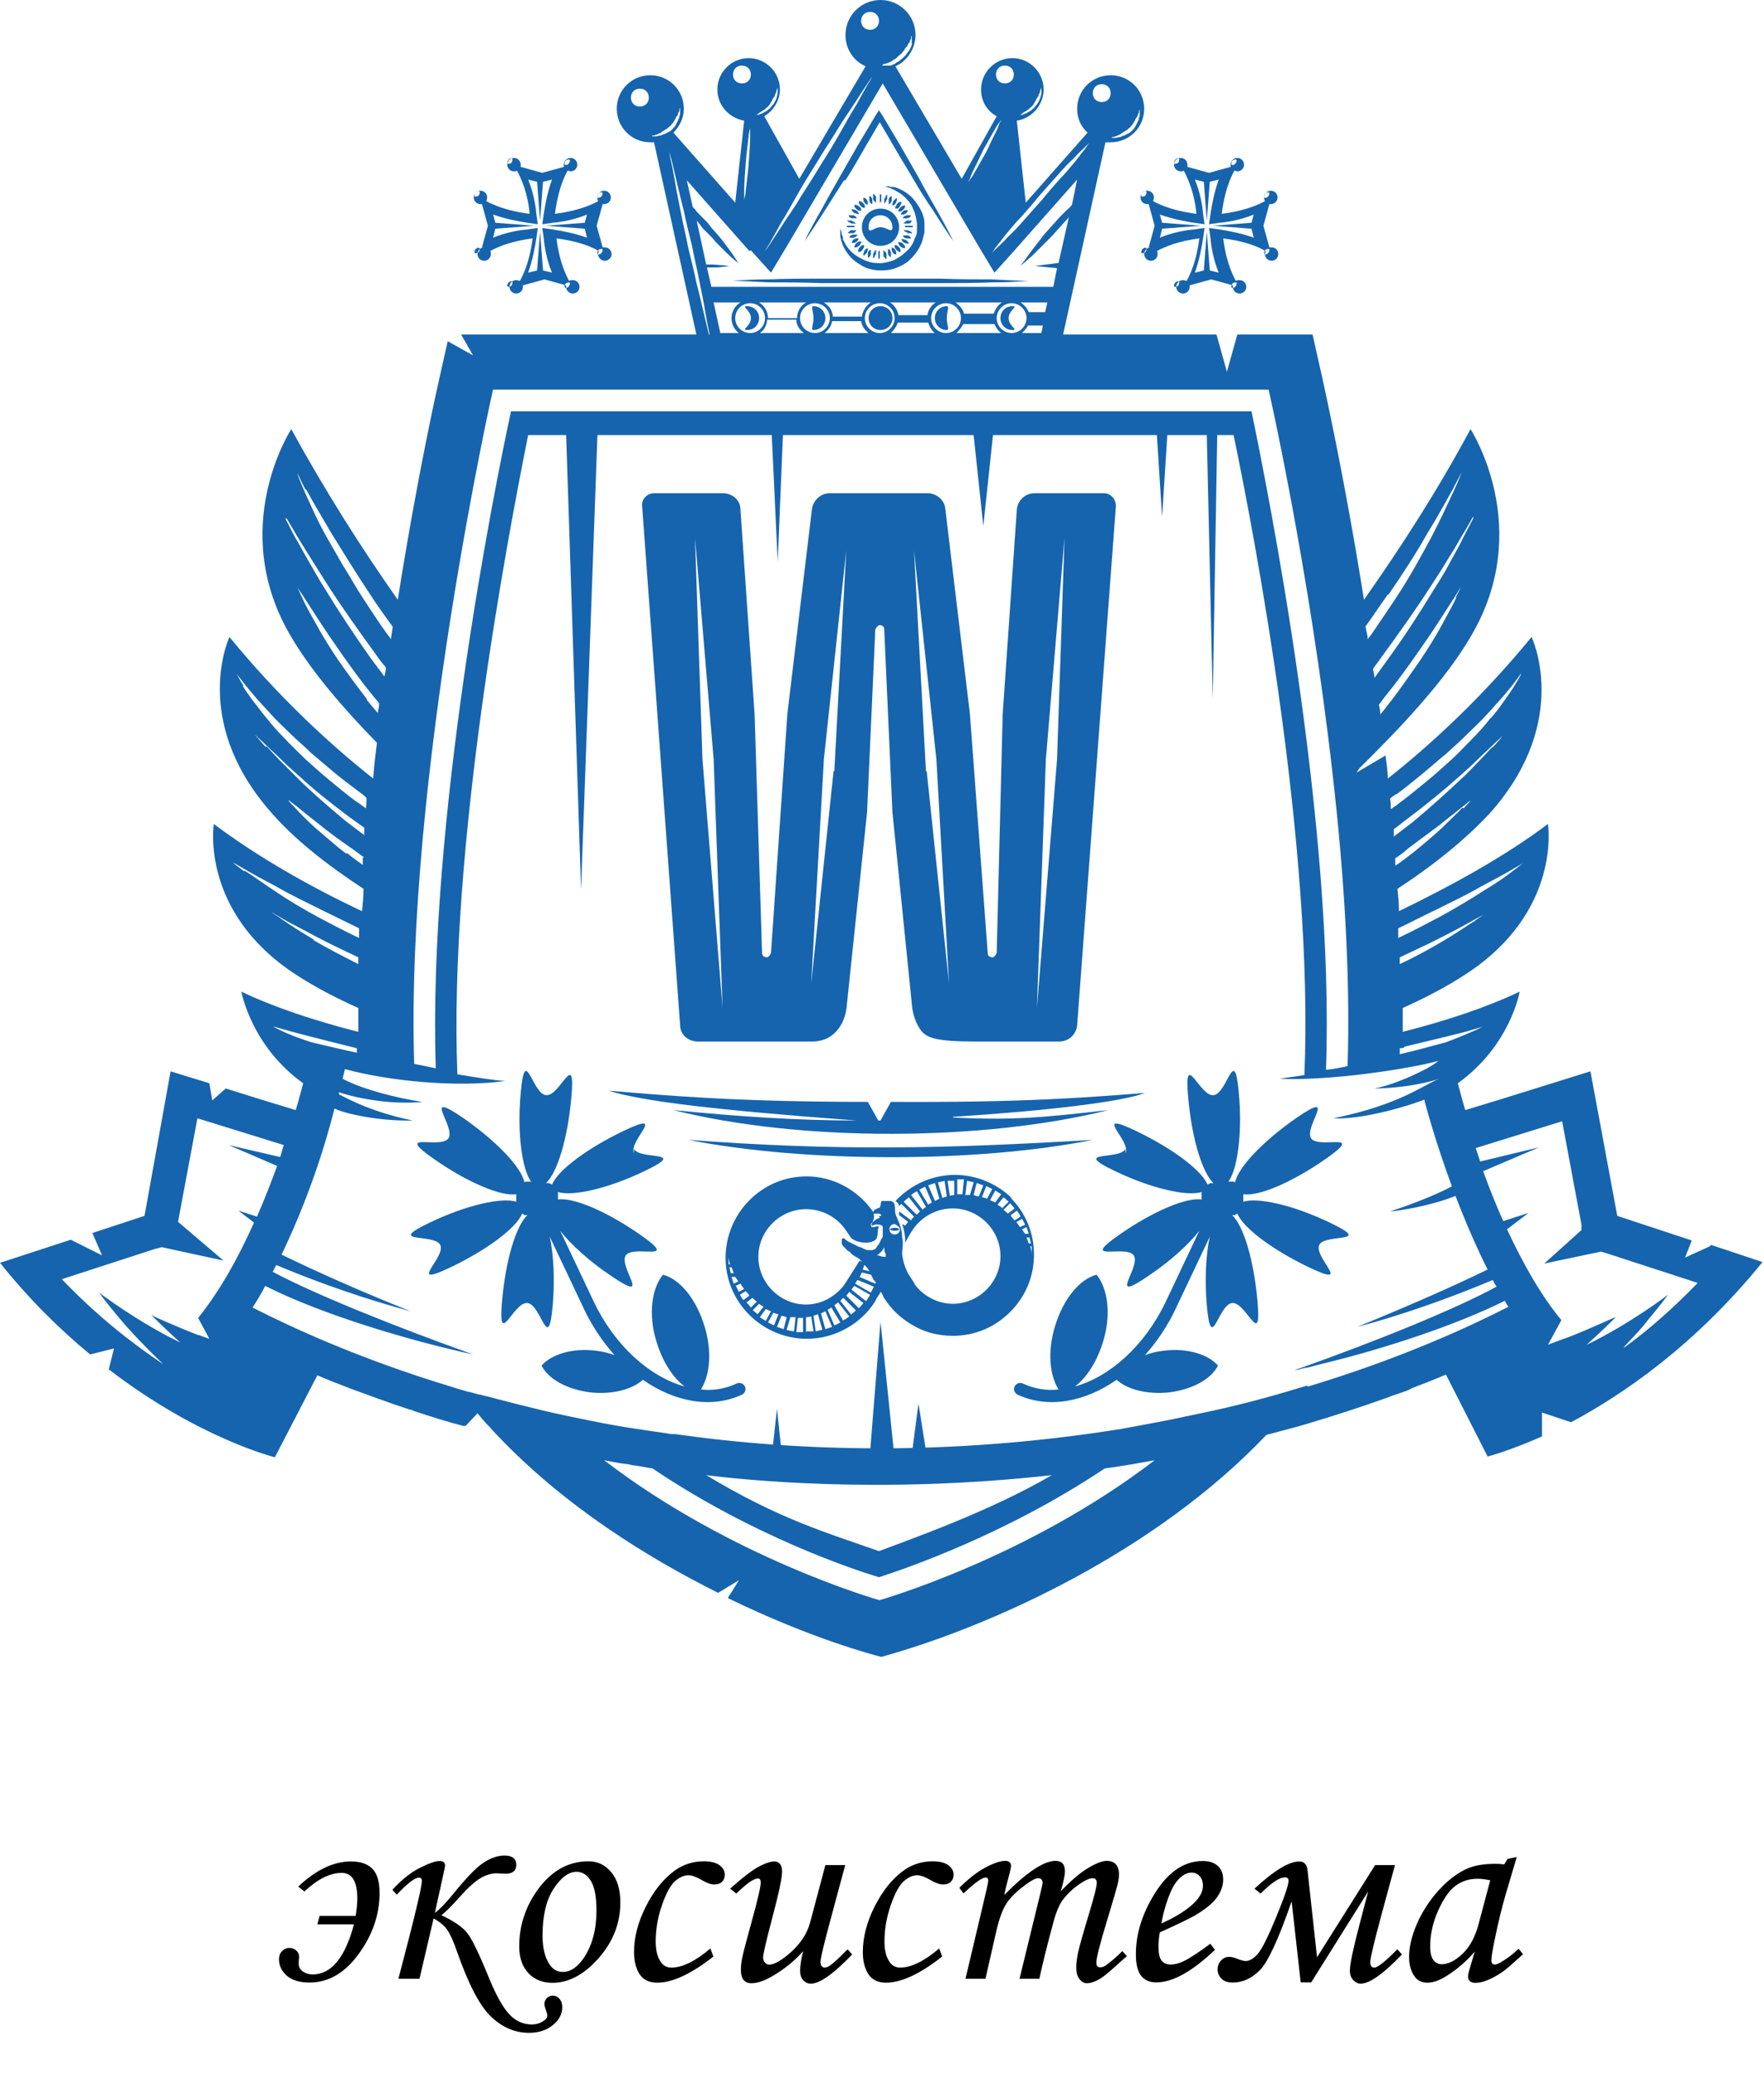 <svg width="148" height="174" viewBox="0 0 148 174" fill="none" xmlns="http://www.w3.org/2000/svg">
<path d="M92.687 41.375H86.812C85.999 41.375 85.374 42 85.312 42.75L84.124 59.938L83.624 79.938C83.624 79.938 83.499 80.25 83.312 80.312C83.062 80.312 82.874 80.188 82.874 80L81.374 59.875L79.312 42.688C79.249 41.938 78.562 41.375 77.812 41.375H69.624C68.874 41.375 68.249 41.938 68.124 42.688L66.062 59.875L64.687 79.938C64.687 79.938 64.562 80.25 64.374 80.312C64.124 80.312 63.937 80.188 63.937 79.938L63.312 59.938L62.124 42.75C62.124 41.938 61.437 41.375 60.624 41.375H54.874C54.312 41.375 53.812 41.875 53.874 42.438L57.062 86C57.062 86.812 57.749 87.375 58.562 87.375H68.124C68.999 87.375 69.687 87.063 70.187 86.5C70.687 85.938 70.999 85.188 71.062 84.188L72.749 68.125L73.437 52.812C73.437 52.812 73.624 52.438 73.812 52.438C73.999 52.438 74.187 52.562 74.187 52.812L74.874 68.125L76.499 84.188C76.562 85.125 76.874 85.938 77.312 86.5C77.812 87.063 78.499 87.375 81.874 87.375H88.874C89.687 87.375 90.312 86.75 90.374 86L93.624 42.438C93.624 41.875 93.187 41.375 92.624 41.375M58.937 63.688L58.312 45.125L59.874 63.688L60.624 84.563L58.937 63.688ZM69.937 64.688L68.062 82.5L69.124 63.688L70.999 46.188L69.999 64.688H69.937ZM77.687 64.688L76.687 46.188L78.562 63.688L79.624 82.5L77.749 64.688H77.687ZM88.687 63.688L86.999 84.563L87.749 63.688L89.312 45.125L88.687 63.688Z" fill="#1664AE"/>
<path d="M143.437 104.563L141.375 105.5L141.938 104.063L135.688 102L133.438 89.875L125.813 92.25L122.938 93.125C122.688 92.313 122.5 91.563 122.313 90.875C126.75 87.688 127.5 83.188 127.5 83.188C124.625 84.563 121.125 85.688 117.688 86.563V84.563C119.5 83.75 121.312 82.813 122.938 81.75C131.062 76.5 129.875 69.125 129.875 69.125C126.125 71.938 121.625 74.375 117.375 76.438C117.375 75.813 117.313 75.188 117.25 74.563C120.313 72.563 123.188 70.25 125.25 67.938C131.813 60.313 128.5 53.438 128.5 53.438C124.5 58.313 120.313 62.25 116.438 65.313C116.438 64.688 116.313 64 116.25 63.375L113.813 64.813L114.063 64.438C117.625 60.938 121.25 57.063 123.375 53.438C128.813 44.313 123.375 36 123.375 36C120.625 41.125 117.562 45.875 114.437 50.313C112.812 40.063 111.125 32.563 110.938 31.688L110.125 28.063H103.813L102.938 31.188L102.063 28.063H38.688L39.688 29.813L37.563 28.625L36.875 31.688C36.688 32.5 35 40 33.375 50.313C30.25 45.875 27.25 41.125 24.438 36C24.438 36 19 44.313 24.438 53.438C26.125 56.313 28.812 59.438 31.625 62.313C31.5 63.313 31.375 64.313 31.313 65.313C27.438 62.25 23.25 58.313 19.25 53.438C19.25 53.438 16 60.313 22.562 67.938C24.562 70.313 27.438 72.563 30.5 74.563C30.5 75.188 30.438 75.813 30.375 76.438C26.125 74.438 21.688 71.938 17.938 69.125C17.938 69.125 16.75 76.5 24.812 81.75C26.438 82.813 28.25 83.75 30.062 84.563V86.563C26.625 85.688 23.125 84.563 20.25 83.188C20.25 83.188 21.062 87.75 25.438 90.875C25.25 91.563 25.062 92.313 24.812 93.125L21.938 92.25L18.938 91.313L17.812 92.313L17.562 90.875L14.313 89.875L12.125 102L7.75 103.438L8.563 105.313L5.937 104L0 105.938C2.5 109.063 5.063 111.563 7.563 113.625L9.562 113.125L9.125 114.875C16.688 120.688 23.062 122.25 23.062 122.25L26.625 115.375C27.5 115.75 28.438 116.125 29.438 116.5C31 117.063 32.625 117.688 34.375 118.25C34.5 118.25 34.625 118.313 34.75 118.375C36.062 118.813 37.438 119.25 38.875 119.625C38.875 119.625 39 119.625 39.062 119.625L40.062 118.563C40.312 118.875 40.625 119.25 40.938 119.563C41.188 119.813 41.438 120.125 41.688 120.375C47.375 126.375 54.375 130.688 60.25 133.625L62 132.563L61.062 134.063C68.125 137.5 73.25 138.813 73.938 139C83.188 136.438 96.938 130.188 106.25 120.375C107.188 120.125 108.125 119.875 109.062 119.625C111.812 118.813 114.313 118 116.563 117.188C116.813 117.063 117.125 117 117.438 116.875C117.813 116.75 118.188 116.625 118.5 116.438C119.5 116.063 120.438 115.688 121.313 115.313L124.813 122.188C124.813 122.188 126.562 121.75 129.375 120.5V118.5L131.812 119.313C136.25 116.938 142.25 112.813 147.875 105.875L143.563 104.438L143.437 104.563ZM122.188 50.125C121.938 50.688 121.5 51.438 121 52.375C120.5 53.313 119.875 54.313 119.125 55.438C118.375 56.5 117.563 57.688 116.75 58.75C116.438 59.125 116.125 59.563 115.812 59.938C115.812 59.688 115.75 59.375 115.688 59.125C115.875 58.875 116.063 58.625 116.25 58.375C117.125 57.313 117.938 56.188 118.688 55.125C119.438 54.063 120.125 53.063 120.687 52.188C121.25 51.313 121.75 50.563 122.062 50.063C122.375 49.563 122.563 49.25 122.563 49.25C122.563 49.25 122.438 49.563 122.125 50.125M123.625 43.438C123.625 43.438 123.313 44.063 122.75 45.125C122.5 45.688 122.125 46.313 121.75 47C121.375 47.75 120.875 48.563 120.313 49.438C119.25 51.188 117.938 53.25 116.438 55.313C116.063 55.813 115.687 56.375 115.312 56.875C115.312 56.625 115.25 56.375 115.188 56.125C115.438 55.75 115.75 55.375 116 55C117.5 52.938 118.875 51 120 49.25C120.562 48.375 121.063 47.625 121.5 46.875C121.938 46.188 122.313 45.563 122.625 45C123.25 44 123.563 43.375 123.563 43.375M116.5 49.875C117.75 48.063 118.875 46.313 119.75 44.75C120.688 43.25 121.375 41.938 121.875 41.063C122.375 40.125 122.625 39.625 122.625 39.625C122.625 39.625 122.438 40.188 122 41.125C121.563 42.063 120.938 43.438 120.125 45C119.688 45.813 119.25 46.625 118.75 47.5C118.25 48.375 117.688 49.313 117.063 50.25C116.438 51.188 115.812 52.125 115.125 53.125C115 53.313 114.875 53.438 114.75 53.625C114.75 53.25 114.625 52.938 114.563 52.563C114.5 52.063 114.438 51.563 114.313 51.063C114.375 51.563 114.438 52.063 114.563 52.563C115.188 51.688 115.813 50.75 116.438 49.875M117.813 87.813C119.063 87.5 120.188 87.25 121.188 87C122.188 86.75 123 86.563 123.563 86.375C124.063 86.25 124.375 86.125 124.438 86.125C124.375 86.125 124.062 86.313 123.625 86.5C123.062 86.75 122.313 87.063 121.313 87.438C120.125 87.75 118.813 88.125 117.438 88.438C117.438 88.25 117.438 88.125 117.438 87.938C117.563 87.938 117.688 87.938 117.813 87.875M123.75 77.25C123.125 77.625 122.25 78.25 121.188 78.875C120.125 79.5 118.813 80.25 117.438 80.875C117.438 80.688 117.438 80.5 117.438 80.313C118.75 79.688 120 79.125 121.063 78.563C122.188 78 123.063 77.5 123.75 77.125C124.313 76.813 124.688 76.625 124.75 76.563C124.688 76.563 124.375 76.813 123.812 77.188M120.5 76.313C121.875 75.625 123.188 75 124.25 74.375C125.313 73.813 126.25 73.313 126.875 72.938C127.438 72.625 127.75 72.438 127.812 72.375C127.75 72.438 127.437 72.688 126.937 73.063C126.375 73.5 125.5 74.125 124.438 74.75C123.375 75.438 122.125 76.188 120.75 76.938C119.688 77.5 118.5 78.125 117.313 78.688C117.313 78.438 117.313 78.125 117.313 77.875C118.375 77.375 119.438 76.813 120.5 76.313ZM122.688 67.75C122.313 68.188 121.688 68.75 121 69.438C120.25 70.125 119.375 70.875 118.437 71.625C118 71.938 117.563 72.313 117.063 72.625C117.063 72.438 117.063 72.188 117.063 72C117.438 71.75 117.813 71.5 118.125 71.188C119.125 70.438 120.063 69.75 120.813 69.188C121.563 68.563 122.25 68.063 122.688 67.688C123.063 67.438 123.25 67.188 123.375 67.188C123.313 67.25 123.063 67.5 122.813 67.813M125.188 62.688C124.875 63 124.5 63.438 124.063 63.875C123.625 64.313 123.125 64.875 122.563 65.375C121.438 66.438 120.063 67.688 118.563 68.938C118.063 69.313 117.5 69.75 116.938 70.188C116.938 70 116.938 69.75 116.938 69.563C117.375 69.25 117.812 68.875 118.25 68.563C119.812 67.375 121.188 66.25 122.375 65.188C122.938 64.688 123.5 64.188 123.938 63.75C124.375 63.313 124.813 62.938 125.125 62.625C125.563 62.188 125.875 61.938 126.062 61.75C125.938 61.938 125.625 62.25 125.25 62.688M117.188 66.625C117.938 66.063 118.625 65.5 119.312 64.938C120 64.375 120.688 63.75 121.313 63.25C121.938 62.688 122.562 62.125 123.125 61.563C123.687 61 124.25 60.5 124.687 60C125.187 59.5 125.563 59 125.938 58.625C126.313 58.188 126.625 57.813 126.875 57.5C127.313 56.938 127.562 56.563 127.625 56.5C127.625 56.625 127.375 57 127 57.625C126.813 57.938 126.5 58.375 126.188 58.813C125.875 59.25 125.5 59.813 125 60.313C124.563 60.875 124.063 61.438 123.5 62C122.938 62.563 122.375 63.188 121.75 63.75C121.125 64.313 120.438 64.938 119.75 65.5C119.063 66.063 118.312 66.688 117.562 67.25C117.312 67.438 117 67.688 116.688 67.875C116.688 67.563 116.688 67.25 116.625 67C116.75 66.875 116.938 66.75 117.125 66.625M41.312 32.688H106.438C106.438 32.688 109.875 47.813 111.813 65C112.75 73.188 113.312 81.75 113.062 89.438C112.5 89.563 111.875 89.688 111.25 89.75C112 69.188 106.375 41.125 105 34.5H42.875C41.438 41.125 35.875 69.063 36.562 89.625C36 89.5 35.375 89.375 34.75 89.25C34 65.375 41.375 32.625 41.375 32.625M25.688 41.063C26.188 42 26.938 43.25 27.812 44.75C28.75 46.25 29.812 48 31.062 49.875C31.625 50.75 32.25 51.625 32.938 52.563C32.938 52.938 32.812 53.25 32.812 53.625C32.688 53.438 32.562 53.313 32.438 53.125C31.75 52.188 31.125 51.188 30.5 50.25C29.875 49.313 29.375 48.375 28.812 47.5C28.312 46.625 27.812 45.75 27.375 45C26.5 43.438 25.938 42.063 25.5 41.125C25.188 40.375 25 39.938 24.938 39.688C25.062 39.875 25.25 40.375 25.625 41.063M24.062 43.5C24.062 43.5 24.5 44.25 24.938 45C25.25 45.5 25.625 46.125 26.062 46.813C26.5 47.5 27 48.313 27.562 49.188C28.688 50.938 30.062 52.875 31.562 54.938C31.812 55.313 32.063 55.625 32.375 56C32.375 56.25 32.312 56.5 32.25 56.75C31.875 56.25 31.5 55.75 31.125 55.25C29.625 53.125 28.312 51.125 27.25 49.375C26.688 48.5 26.25 47.688 25.812 46.938C25.375 46.188 25.062 45.563 24.75 45.063C24.312 44.25 24.062 43.688 23.938 43.5M30.813 58.688C29.938 57.563 29.125 56.438 28.375 55.375C27.625 54.25 27 53.25 26.5 52.313C26 51.438 25.562 50.625 25.312 50.063C25.125 49.625 25 49.375 24.938 49.25C25 49.375 25.188 49.625 25.438 50C25.75 50.5 26.25 51.25 26.813 52.125C27.375 53 28.062 54 28.812 55.063C29.562 56.125 30.375 57.25 31.25 58.313C31.438 58.563 31.625 58.75 31.812 59C31.812 59.25 31.75 59.5 31.688 59.813C31.375 59.438 31.062 59.063 30.75 58.688M20.438 57.563C20.062 56.938 19.875 56.563 19.812 56.438C19.812 56.5 20.125 56.875 20.563 57.438C20.813 57.75 21.125 58.125 21.5 58.563C21.875 59 22.312 59.438 22.75 59.938C23.188 60.438 23.75 60.938 24.312 61.5C24.875 62.063 25.5 62.563 26.125 63.188C26.813 63.75 27.438 64.313 28.125 64.875C28.812 65.438 29.562 66 30.312 66.563C30.5 66.688 30.625 66.813 30.75 66.938C30.75 67.25 30.75 67.563 30.688 67.813C30.438 67.625 30.125 67.375 29.812 67.188C29.062 66.625 28.375 66.063 27.625 65.438C26.938 64.875 26.25 64.25 25.625 63.688C25 63.063 24.375 62.5 23.875 61.938C23.312 61.375 22.812 60.813 22.375 60.25C21.938 59.75 21.562 59.188 21.188 58.75C20.875 58.313 20.563 57.875 20.375 57.563M22.25 62.625C21.812 62.125 21.5 61.75 21.375 61.625C21.5 61.75 21.875 62.063 22.375 62.563C22.688 62.875 23.125 63.25 23.562 63.688C24 64.125 24.562 64.625 25.125 65.125C26.25 66.188 27.688 67.313 29.25 68.5C29.688 68.813 30.125 69.125 30.562 69.438C30.562 69.625 30.562 69.875 30.562 70.063C30.062 69.688 29.5 69.25 29 68.875C27.5 67.625 26.125 66.438 25 65.313C24.438 64.75 23.938 64.25 23.5 63.813C23.063 63.375 22.688 62.938 22.375 62.625M29.063 71.625C28.063 70.875 27.188 70.063 26.438 69.438C25.688 68.75 25.125 68.188 24.75 67.75C24.438 67.438 24.25 67.25 24.188 67.125C24.25 67.125 24.5 67.375 24.875 67.625C25.313 68 25.938 68.5 26.75 69.125C27.5 69.75 28.438 70.438 29.438 71.125C29.812 71.375 30.188 71.688 30.562 71.938H30.438C30.438 71.938 30.438 72.375 30.438 72.563C30 72.25 29.562 71.938 29.125 71.563M20.438 73.063C19.938 72.688 19.625 72.438 19.562 72.375C19.625 72.375 20 72.625 20.563 72.938C21.188 73.313 22.125 73.813 23.188 74.375C24.25 75 25.562 75.625 26.938 76.313C27.938 76.813 29 77.313 30.125 77.875C30.125 78.125 30.125 78.438 30.125 78.688C28.938 78.125 27.75 77.5 26.688 76.938C25.312 76.188 24.062 75.438 23.062 74.75C22 74.063 21.188 73.438 20.563 73.063M26.312 78.813C25.25 78.188 24.375 77.625 23.75 77.188C23.25 76.813 22.875 76.625 22.813 76.563C22.875 76.563 23.25 76.813 23.812 77.125C24.438 77.5 25.375 77.938 26.5 78.563C27.562 79.125 28.75 79.688 30.062 80.313C30.062 80.5 30.062 80.688 30.062 80.875C28.688 80.188 27.375 79.5 26.312 78.875M23 86.125C23 86.125 23.375 86.25 23.875 86.375C25.375 86.813 29.688 87.875 29.938 87.938V88.313C28.75 88.063 27.5 87.75 26.125 87.438C25 87.063 23.938 86.688 22.938 86.125M16.625 112C14.688 111.25 12.75 110.375 12.688 110.313C12.812 110.438 13.875 111.5 15.125 112.625C11.5 110.875 8.313 108.438 8.313 108.438C8.313 108.438 8.938 109.313 10 110.563C10.938 111.688 12.25 113.063 13.688 114.438C11.062 112.688 8.125 110.375 5.188 107.313L12.875 104.813L13.562 104.625L18.75 105.75L14.938 102.5L16.563 93.813L23.812 96.063C23.688 96.375 23.625 96.75 23.5 97.063L19.188 96.063L23.25 97.813C22.75 99.188 22.188 100.625 21.562 102.063L20 101.563L21.312 102.563C20 105.5 18.438 108.313 16.625 110.563L17.562 112.313C17.562 112.313 17 112.125 16.688 112M73.812 134.25C73.812 134.25 61.438 130.75 50.688 122.5C51.312 122.625 51.938 122.75 52.5 122.813C52.75 122.813 53 122.938 53.25 122.938C53.75 123 54.25 123.125 54.75 123.188C63.063 128.813 71.625 131.688 73.75 132.313C75.875 131.625 84.375 128.75 92.688 123.188C94.125 123 95.5 122.75 96.875 122.5C86.125 130.75 73.75 134.25 73.75 134.25M73.75 130.125C69.312 128.563 65.375 127.438 59.25 123.75C62.188 124.125 73.813 125.375 88.25 123.75C83.125 126.75 76.562 129.063 73.75 130.125ZM109.625 116.25C107.188 117 104.5 117.75 101.625 118.375C100.438 118.625 99.25 118.875 98.062 119.125C96.75 119.375 95.438 119.625 94.062 119.875C88.188 120.813 81.75 121.438 74.75 121.5C74.438 121.5 74.062 121.5 73.75 121.5C67.625 121.5 61.938 121.063 56.688 120.313C56.438 120.313 56.188 120.313 56 120.25C55.125 120.125 54.25 120 53.438 119.875C52.125 119.688 50.813 119.438 49.563 119.188C48.313 118.938 47.125 118.688 46 118.438C44.188 118 42.438 117.563 40.812 117.125C40.625 117.125 40.438 117 40.25 117C39.938 116.938 39.625 116.813 39.25 116.75C38.812 116.625 38.375 116.5 38 116.375C30.125 114 24.375 111.313 21.188 109.688C21.562 109.125 21.938 108.5 22.25 107.875C27.062 110.313 34.5 112.5 39.688 113.625C32.875 111.188 26.25 108.5 22.875 106.688C23 106.5 23.062 106.313 23.188 106.125C26.875 107.688 30.938 109.063 34.438 110C30.063 108.25 26.438 106.625 23.625 105.25C25.812 100.688 27.25 96.25 28.062 93C29.125 93.5 32 94.063 34.625 94C30.688 93.188 28.688 91.875 28.438 91.813V91.625C30.062 92.188 33 92.688 35.438 92.438C33.312 92.125 30.375 91.375 28.75 90.5L28.938 89.688C32.625 90.688 38.25 91.25 42.375 90.688C41.5 90.625 40.25 90.438 38.375 90.125C37.625 71.188 42.562 45.25 44.312 36.5H47.5L48.75 74.625L50.125 36.5H64.75L65.25 47.125L65.688 36.5H81.688L82.5 44.125L83.312 36.5H97.062L97.5 43.375L97.938 36.5H101.25L101.75 58.625L102.125 36.5H103.5C105.312 45.188 110.25 71.25 109.438 90.188C108.75 90.313 108.063 90.375 107.375 90.5C111.563 90.688 118.125 89.688 120.687 89C119.875 89.688 117.062 91 115.312 91.313C116.75 91.313 119.063 91.063 120.75 90.5C119.438 91 117.438 92.688 111.875 93.813C113.875 93.938 117.375 93.063 119.5 92.25C119.5 92.375 121.5 99.938 124.813 106.5C122 107.875 118.313 109.5 113.875 111.313C117.438 110.375 121.563 108.938 125.25 107.375C125.313 107.563 125.437 107.75 125.562 107.938C122.25 109.75 115.563 112.5 108.625 114.938C108.875 114.938 109.188 114.813 109.5 114.75C109.75 114.75 110.063 114.625 110.313 114.563C110.313 114.563 110.813 114.438 111.063 114.375C116 113.188 122.125 111.188 126.25 109.125C126.375 109.313 126.438 109.5 126.563 109.625C123.375 111.25 117.625 113.938 109.75 116.313M136.25 113C137 112.188 137.75 111.438 138.25 110.75C139.313 109.5 139.938 108.625 139.938 108.625C139.938 108.625 136.75 111.063 133.125 112.813C134.375 111.688 135.438 110.625 135.563 110.5C135.438 110.5 133.5 111.438 131.563 112.188C131 112.375 130.375 112.625 129.875 112.813L131 110.75C129.25 108.625 127.75 105.938 126.438 103.125L128.25 101.75L126.125 102.438C125.5 101.063 124.938 99.625 124.438 98.25L129.125 96.25L124.188 97.438C124.063 97.063 123.937 96.688 123.812 96.313L131.063 94.063L132.688 102.75V103.188L129.563 106L134.313 105L134.75 105.125L142.438 107.625C140.313 109.813 138.25 111.625 136.25 113.063" fill="#1664AE"/>
<path d="M53.187 96.75C52.687 95.687 56.125 93.062 52.312 94.875C49.187 96.375 46.812 98.188 46.312 99.375C46.312 99.375 46.312 99.375 46.187 99.312C46.187 99.312 46.187 99.312 46.062 99.25C46.062 99.25 46 99.25 45.937 99.25C45.937 99.25 45.875 99.25 45.812 99.25C46.75 98.375 47.625 95.562 47.937 92.062C48.312 87.875 47 92 45.812 91.875C44.625 91.75 44.062 87.5 43.687 91.687C43.375 95.125 43.812 98.125 44.562 99.125C44.562 99.125 44.562 99.125 44.5 99.125C44.5 99.125 44.437 99.125 44.375 99.125C44.375 99.125 44.312 99.125 44.25 99.125C44.25 99.125 44.187 99.125 44.125 99.125C44.125 99.125 44.062 99.125 44 99.188C43.75 97.938 41.687 95.75 38.812 93.75C35.312 91.375 38.25 94.5 37.625 95.5C36.937 96.438 32.937 94.812 36.437 97.25C39.312 99.25 42.062 100.375 43.312 100.187C43.312 100.187 43.312 100.187 43.312 100.25C43.312 100.25 43.312 100.312 43.312 100.375C43.312 100.375 43.312 100.437 43.312 100.5C43.312 100.5 43.312 100.562 43.312 100.625C43.312 100.625 43.312 100.687 43.312 100.75C43.312 100.75 43.312 100.75 43.312 100.812C42.125 100.437 39.187 101.062 36.062 102.562C32.25 104.375 36.437 103.437 36.937 104.437C37.437 105.5 34 108.125 37.812 106.312C40.937 104.812 43.312 103 43.812 101.812C43.812 101.812 43.812 101.812 43.937 101.875C43.937 101.875 43.937 101.875 44 101.937C44 101.937 44.062 101.937 44.125 101.937C44.125 101.937 44.187 101.937 44.25 101.937C43.312 102.812 42.437 105.625 42.125 109.125C41.75 113.312 43.062 109.187 44.25 109.312C45.437 109.437 46 113.687 46.375 109.5C46.562 107.25 46.437 105.187 46.125 103.75L48.937 109.687C49.625 111.187 50.562 112.562 51.562 113.687C51.062 113.5 50.562 113.375 50 113.312C48 113.062 46.25 113.625 45.437 114.562C46 115.687 47.562 116.562 49.562 116.812C51.375 117 53.062 116.562 53.937 115.75C56.625 117.625 59.687 118.188 62.25 117C62.5 116.875 62.625 116.562 62.5 116.312C62.375 116.062 62.062 115.937 61.812 116.062C60.875 116.5 59.812 116.687 58.812 116.562C59.562 115.375 59.75 113.375 59.125 111.312C58.437 109 57.062 107.312 55.625 106.937C54.687 108.062 54.375 110.25 55.062 112.5C55.562 114.187 56.437 115.562 57.437 116.312C54.5 115.5 51.562 112.875 49.812 109.188L47 103.25C47.875 104.375 49.437 105.812 51.312 107.062C54.812 109.437 51.875 106.312 52.5 105.312C53.187 104.375 57.187 106 53.687 103.562C50.812 101.562 48.062 100.437 46.812 100.625C46.812 100.625 46.812 100.625 46.812 100.562C46.812 100.562 46.812 100.5 46.812 100.437C46.812 100.437 46.812 100.375 46.812 100.312C46.812 100.312 46.812 100.25 46.812 100.187C46.812 100.187 46.812 100.125 46.812 100.062C46.812 100.062 46.812 100.062 46.812 100C48 100.375 50.937 99.75 54.062 98.25C57.875 96.438 53.687 97.375 53.187 96.375" fill="#1664AE"/>
<path d="M94.438 96.75C94.938 95.687 91.5 93.062 95.313 94.875C98.438 96.375 100.813 98.188 101.313 99.375C101.313 99.375 101.313 99.375 101.438 99.312C101.438 99.312 101.438 99.312 101.563 99.25C101.563 99.25 101.625 99.25 101.688 99.25C101.688 99.25 101.75 99.25 101.813 99.25C100.875 98.375 100 95.562 99.688 92.062C99.313 87.875 100.625 92 101.813 91.875C103 91.75 103.563 87.5 103.938 91.687C104.25 95.125 103.813 98.125 103.063 99.125C103.063 99.125 103.063 99.125 103.125 99.125C103.125 99.125 103.188 99.125 103.25 99.125C103.25 99.125 103.313 99.125 103.375 99.125C103.375 99.125 103.438 99.125 103.5 99.125C103.5 99.125 103.563 99.125 103.625 99.188C103.875 97.938 105.938 95.75 108.813 93.75C112.313 91.375 109.375 94.5 110 95.5C110.688 96.438 114.688 94.812 111.188 97.25C108.313 99.25 105.563 100.375 104.313 100.187C104.313 100.187 104.313 100.187 104.313 100.25C104.313 100.25 104.313 100.312 104.313 100.375C104.313 100.375 104.313 100.437 104.313 100.5C104.313 100.5 104.313 100.562 104.313 100.625C104.313 100.625 104.313 100.687 104.313 100.75C104.313 100.75 104.313 100.75 104.313 100.812C105.5 100.437 108.438 101.062 111.563 102.562C115.375 104.375 111.188 103.437 110.688 104.437C110.188 105.5 113.625 108.125 109.813 106.312C106.688 104.812 104.313 103 103.813 101.812C103.813 101.812 103.813 101.812 103.688 101.875C103.688 101.875 103.688 101.875 103.625 101.937C103.625 101.937 103.563 101.937 103.5 101.937C103.5 101.937 103.438 101.937 103.375 101.937C104.313 102.812 105.188 105.625 105.5 109.125C105.875 113.312 104.563 109.187 103.375 109.312C102.188 109.437 101.625 113.687 101.25 109.5C101.063 107.25 101.188 105.187 101.5 103.75L98.688 109.687C98 111.187 97.063 112.562 96.063 113.687C96.563 113.5 97.063 113.375 97.625 113.312C99.625 113.062 101.375 113.625 102.188 114.562C101.625 115.687 100.063 116.562 98.063 116.812C96.25 117 94.563 116.562 93.688 115.75C91 117.625 87.938 118.188 85.375 117C85.125 116.875 85 116.562 85.125 116.312C85.25 116.062 85.563 115.937 85.813 116.062C86.75 116.5 87.813 116.687 88.813 116.562C88.063 115.375 87.875 113.375 88.5 111.312C89.188 109 90.563 107.312 92 106.937C92.938 108.062 93.25 110.25 92.563 112.5C92.063 114.187 91.188 115.562 90.188 116.312C93.125 115.5 96.063 112.875 97.813 109.188L100.625 103.25C99.75 104.375 98.188 105.812 96.313 107.062C92.813 109.437 95.75 106.312 95.125 105.312C94.438 104.375 90.438 106 93.938 103.562C96.813 101.562 99.563 100.437 100.813 100.625C100.813 100.625 100.813 100.625 100.813 100.562C100.813 100.562 100.813 100.5 100.813 100.437C100.813 100.437 100.813 100.375 100.813 100.312C100.813 100.312 100.813 100.25 100.813 100.187C100.813 100.187 100.813 100.125 100.813 100.062C100.813 100.062 100.813 100.062 100.813 100C99.625 100.375 96.688 99.75 93.563 98.25C89.75 96.438 93.938 97.375 94.438 96.375" fill="#1664AE"/>
<path d="M57.751 95.625C67.626 97.562 81.938 97.562 91.688 95.625C79.063 96.375 70.314 96.562 57.751 95.625Z" fill="#1664AE"/>
<path d="M79.999 93.688C87.812 93.188 94.124 92.438 96.062 91.688C91.187 92.063 86.062 92.5 74.749 92.438L73.874 94H73.687L72.812 92.438C61.437 92.438 55.687 91.875 51.062 91.5C53.812 92.375 59.999 93.125 71.874 94C67.061 94 62.124 93.688 56.499 93.125C67.187 95.813 82.499 95.75 92.999 93.125C87.499 93.75 84.999 94 79.937 93.75" fill="#1664AE"/>
<path d="M76.311 123.438L77.061 117.75L77.874 122.875L76.311 123.438Z" fill="#1664AE"/>
<path d="M65.812 124.063L65.188 118.188L64.562 123.875L65.812 124.063Z" fill="#1664AE"/>
<path d="M73 121.813L73.875 110.875L75 121.813H73Z" fill="#1664AE"/>
<path d="M116.626 101.625C118.251 101.5 121.251 100.812 122.688 100.062L122.501 99.125C121.251 99.937 118.751 100.937 116.626 101.625Z" fill="#1664AE"/>
<path d="M54.436 11.937C54.436 11.937 54.748 11.937 54.873 11.937L58.811 29.812H88.811L92.748 11.937C92.748 11.937 93.061 11.937 93.186 11.937C94.748 11.937 95.998 10.687 95.998 9.125C95.998 7.562 94.748 6.312 93.186 6.312C91.623 6.312 90.373 7.562 90.373 9.125C90.373 9.937 90.686 10.625 91.248 11.125L86.061 17L85.311 10.125C86.561 9.937 87.561 8.812 87.561 7.5C87.561 6.062 86.373 4.875 84.936 4.875C83.498 4.875 82.311 6.062 82.311 7.5C82.311 8.5 82.811 9.312 83.623 9.75L80.686 15L75.123 5.562C76.123 5.125 76.811 4.063 76.811 2.938C76.811 1.313 75.498 0 73.873 0C72.248 0 70.936 1.313 70.936 2.938C70.936 4.125 71.623 5.125 72.623 5.562L67.061 15L64.123 9.75C64.873 9.312 65.436 8.437 65.436 7.5C65.436 6.062 64.248 4.875 62.811 4.875C61.373 4.875 60.186 6.062 60.186 7.5C60.186 8.812 61.123 9.875 62.436 10.125L61.686 17L56.498 11.125C56.998 10.625 57.373 9.937 57.373 9.125C57.373 7.562 56.123 6.312 54.561 6.312C52.998 6.312 51.748 7.562 51.748 9.125C51.748 10.687 52.998 11.937 54.561 11.937M60.435 27.938L59.873 25.375H62.123C61.686 25.625 61.373 26.125 61.373 26.687C61.373 27.187 61.623 27.688 61.998 27.938H60.373H60.435ZM62.936 27.938C62.248 27.938 61.686 27.375 61.686 26.687C61.686 26 62.248 25.437 62.936 25.437C63.623 25.437 64.186 26 64.186 26.687C64.186 27.375 63.623 27.938 62.936 27.938ZM63.748 25.375H67.623C67.186 25.625 66.873 26.125 66.873 26.687H64.436C64.436 26.125 64.123 25.625 63.686 25.375M63.748 27.938C64.123 27.688 64.311 27.312 64.373 26.812H66.811C66.811 27.312 67.123 27.688 67.436 27.938H63.748ZM68.373 27.938C67.686 27.938 67.123 27.375 67.123 26.687C67.123 26 67.686 25.437 68.373 25.437C69.061 25.437 69.623 26 69.623 26.687C69.623 27.375 69.061 27.938 68.373 27.938ZM69.186 25.375H73.061C72.686 25.625 72.373 26.062 72.311 26.562H69.873C69.873 26.125 69.561 25.625 69.123 25.375M69.186 27.938C69.498 27.688 69.748 27.375 69.811 26.938H72.248C72.311 27.375 72.561 27.688 72.873 27.938H69.186ZM73.811 27.938C73.123 27.938 72.561 27.375 72.561 26.687C72.561 26 73.123 25.437 73.811 25.437C74.498 25.437 75.061 26 75.061 26.687C75.061 27.375 74.498 27.938 73.811 27.938ZM74.623 25.375H78.498C78.123 25.625 77.873 26 77.811 26.437H75.373C75.311 26 75.061 25.625 74.686 25.375M74.748 27.938C74.748 27.938 75.248 27.437 75.311 27.062H77.873C77.998 27.437 78.186 27.75 78.436 27.938H74.748ZM79.373 27.938C78.686 27.938 78.123 27.375 78.123 26.687C78.123 26 78.686 25.437 79.373 25.437C80.061 25.437 80.623 26 80.623 26.687C80.623 27.375 80.061 27.938 79.373 27.938ZM80.186 25.375H84.061C83.748 25.562 83.498 25.937 83.373 26.312H80.873C80.811 25.937 80.498 25.625 80.186 25.375ZM80.248 27.938C80.248 27.938 80.686 27.5 80.811 27.187H83.436C83.561 27.5 83.748 27.75 83.998 27.938H80.311H80.248ZM84.873 27.938C84.186 27.938 83.623 27.375 83.623 26.687C83.623 26 84.186 25.437 84.873 25.437C85.561 25.437 86.123 26 86.123 26.687C86.123 27.375 85.561 27.938 84.873 27.938ZM87.373 27.938H85.748C85.748 27.938 86.123 27.562 86.248 27.312H87.498L87.373 27.938ZM87.748 26.187H86.311C86.186 25.875 85.936 25.562 85.623 25.375H87.873L87.686 26.187H87.748ZM93.311 11.5C93.311 11.5 93.498 11.5 93.561 11.437C93.686 11.437 93.748 11.375 93.873 11.312C93.998 11.312 94.061 11.188 94.186 11.125C94.311 11.062 94.373 11 94.498 10.938C94.623 10.875 94.686 10.75 94.811 10.687C94.873 10.562 94.998 10.5 95.061 10.375C95.123 10.25 95.186 10.187 95.248 10.062C95.248 9.937 95.373 9.875 95.436 9.75C95.436 9.625 95.498 9.562 95.561 9.437C95.561 9.312 95.561 9.25 95.623 9.188C95.623 9.125 95.623 9.062 95.623 9C95.623 9 95.623 9.125 95.623 9.25C95.623 9.312 95.623 9.437 95.623 9.562C95.623 9.687 95.623 9.75 95.561 9.875C95.561 10 95.498 10.125 95.436 10.25C95.373 10.375 95.311 10.5 95.248 10.625C95.186 10.75 95.061 10.875 94.998 10.938C94.873 11.062 94.811 11.125 94.686 11.187C94.561 11.25 94.436 11.312 94.311 11.375C94.186 11.375 94.061 11.5 93.936 11.5C93.811 11.5 93.686 11.562 93.623 11.562C93.498 11.562 93.436 11.562 93.311 11.562C93.248 11.562 93.123 11.562 93.061 11.562C93.061 11.562 93.186 11.562 93.248 11.562M85.686 18.187C86.186 17.625 86.686 17.062 87.186 16.437C87.686 15.875 88.248 15.25 88.686 14.75C89.186 14.187 89.623 13.687 90.061 13.312C90.436 12.875 90.811 12.562 91.061 12.312C91.311 12.062 91.436 11.937 91.436 11.937C91.436 11.937 91.311 12.062 91.123 12.375C90.936 12.625 90.623 13 90.248 13.5C89.873 13.937 89.436 14.5 88.936 15C88.436 15.562 87.936 16.125 87.436 16.75C86.936 17.312 86.373 17.937 85.936 18.437C85.436 19 84.998 19.5 84.561 19.875C84.186 20.312 83.811 20.625 83.561 20.875C83.311 21.125 83.186 21.25 83.186 21.25C83.186 21.25 83.311 21.125 83.498 20.812C83.686 20.562 83.998 20.188 84.373 19.688C84.748 19.25 85.186 18.687 85.686 18.187ZM84.998 9.812C84.998 9.812 85.186 9.812 85.248 9.75C85.311 9.75 85.436 9.687 85.561 9.625C85.686 9.625 85.748 9.5 85.873 9.437C85.998 9.375 86.061 9.312 86.186 9.25C86.311 9.187 86.373 9.062 86.498 9C86.561 8.937 86.686 8.812 86.748 8.687C86.811 8.562 86.873 8.5 86.936 8.375C86.936 8.25 87.061 8.187 87.123 8.062C87.123 7.937 87.186 7.875 87.248 7.75C87.248 7.562 87.373 7.437 87.373 7.312C87.373 7.312 87.373 7.437 87.373 7.5C87.373 7.562 87.373 7.687 87.373 7.75C87.373 7.875 87.373 7.937 87.311 8.062C87.311 8.187 87.248 8.312 87.186 8.437C87.123 8.562 87.061 8.687 86.998 8.75C86.936 8.875 86.811 8.937 86.748 9.062C86.623 9.125 86.561 9.25 86.436 9.312C86.311 9.375 86.186 9.437 86.123 9.5C85.998 9.5 85.873 9.625 85.748 9.625C85.623 9.625 85.498 9.625 85.436 9.687C85.311 9.687 85.248 9.687 85.186 9.687C85.123 9.687 85.061 9.687 84.998 9.687C84.998 9.687 85.123 9.687 85.186 9.687M81.373 15C81.373 15 81.498 14.625 81.623 14.375C81.873 13.875 82.186 13.25 82.498 12.562C82.873 11.937 83.186 11.312 83.498 10.812C83.623 10.562 83.748 10.375 83.873 10.25C83.936 10.125 83.998 10.062 83.998 10.062C83.998 10.062 83.998 10.125 83.873 10.312C83.811 10.438 83.748 10.688 83.623 10.938C83.373 11.438 83.061 12.062 82.748 12.75C82.373 13.375 82.061 14 81.748 14.5C81.623 14.75 81.498 14.937 81.373 15.062C81.311 15.187 81.248 15.25 81.248 15.25C81.248 15.25 81.248 15.188 81.373 15ZM74.123 5.375C74.123 5.375 74.311 5.375 74.373 5.312C74.498 5.312 74.561 5.25 74.686 5.187C74.811 5.187 74.873 5.062 74.998 5C75.123 4.937 75.248 4.875 75.311 4.75C75.436 4.687 75.498 4.563 75.623 4.5C75.686 4.375 75.811 4.312 75.873 4.187C75.936 4.062 75.998 3.937 76.123 3.875C76.123 3.75 76.248 3.625 76.311 3.562C76.311 3.437 76.373 3.375 76.436 3.25C76.436 3.125 76.436 3.062 76.498 3C76.498 2.937 76.498 2.812 76.498 2.75C76.498 2.812 76.498 2.875 76.498 3C76.498 3.062 76.498 3.187 76.498 3.312C76.498 3.312 76.498 3.437 76.498 3.5C76.498 3.5 76.498 3.625 76.498 3.687C76.498 3.812 76.436 3.937 76.373 4.062C76.311 4.187 76.248 4.312 76.123 4.437C76.061 4.562 75.936 4.687 75.811 4.812C75.686 4.937 75.561 5 75.436 5.125C75.311 5.187 75.186 5.25 75.061 5.375C74.936 5.375 74.811 5.5 74.686 5.5C74.686 5.5 74.561 5.5 74.498 5.5C74.498 5.5 74.373 5.5 74.311 5.5C74.186 5.5 74.123 5.5 73.998 5.5C73.936 5.5 73.811 5.5 73.748 5.5C73.811 5.5 73.873 5.5 73.998 5.5M64.561 20.437C64.811 20 65.123 19.438 65.498 18.75C65.936 18.062 66.373 17.25 66.873 16.375C67.373 15.5 67.936 14.562 68.498 13.687C69.061 12.75 69.623 11.875 70.186 11C70.686 10.125 71.248 9.375 71.686 8.687C72.123 8 72.498 7.437 72.748 7.062C72.998 6.687 73.186 6.437 73.186 6.437C73.186 6.437 73.061 6.687 72.811 7.062C72.561 7.5 72.248 8.062 71.873 8.75C71.436 9.437 70.998 10.25 70.498 11.125C69.998 12 69.436 12.937 68.873 13.812C68.311 14.75 67.748 15.625 67.186 16.5C66.686 17.375 66.123 18.125 65.686 18.812C65.248 19.5 64.873 20.062 64.623 20.437C64.373 20.812 64.186 21.062 64.186 21.062C64.186 21.062 64.311 20.812 64.561 20.437ZM62.873 9.812C62.873 9.812 63.061 9.812 63.123 9.75C63.186 9.75 63.311 9.687 63.436 9.625C63.561 9.625 63.623 9.5 63.748 9.437C63.873 9.375 63.936 9.312 64.061 9.25C64.186 9.187 64.248 9.062 64.373 9C64.436 8.937 64.561 8.812 64.623 8.687C64.686 8.562 64.748 8.5 64.811 8.375C64.811 8.25 64.936 8.187 64.998 8.062C64.998 7.937 65.061 7.875 65.123 7.75C65.123 7.562 65.248 7.437 65.248 7.312C65.248 7.312 65.248 7.437 65.248 7.5C65.248 7.562 65.248 7.687 65.248 7.75C65.248 7.875 65.248 7.937 65.186 8.062C65.186 8.187 65.123 8.312 65.061 8.437C64.998 8.562 64.936 8.687 64.873 8.75C64.811 8.875 64.686 8.937 64.623 9.062C64.498 9.125 64.436 9.25 64.311 9.312C64.186 9.375 64.061 9.437 63.998 9.5C63.873 9.5 63.748 9.625 63.623 9.625C63.498 9.625 63.373 9.625 63.311 9.687C63.186 9.687 63.123 9.687 63.06 9.687C62.998 9.687 62.935 9.687 62.873 9.687C62.873 9.687 62.998 9.687 63.06 9.687M62.436 16.062C62.436 15.437 62.498 14.562 62.561 13.75C62.623 12.875 62.748 12.062 62.811 11.437C62.811 11.125 62.936 10.875 62.936 10.687C62.936 10.875 62.936 11.125 62.936 11.437C62.936 12.062 62.873 12.937 62.811 13.75C62.748 14.625 62.623 15.437 62.561 16.062C62.561 16.375 62.436 16.625 62.436 16.812C62.436 16.625 62.436 16.375 62.436 16.062ZM62.998 21L64.686 22.875L65.998 20.688L74.061 7L82.123 20.688L83.436 22.875L85.123 21L90.373 15.062L89.936 17.188C89.936 17.188 89.686 17.5 89.498 17.625C89.311 17.812 89.123 18 88.936 18.187C88.748 18.375 88.561 18.625 88.373 18.812C88.186 19 87.998 19.25 87.811 19.437C87.623 19.625 87.436 19.875 87.311 20.062C86.998 20.437 86.686 20.875 86.436 21.187C85.936 21.875 85.623 22.312 85.623 22.312C85.623 22.312 86.061 21.937 86.686 21.375C86.998 21.062 87.311 20.75 87.686 20.375C87.873 20.187 88.061 20 88.248 19.812C88.436 19.625 88.623 19.375 88.811 19.187C88.998 19 89.186 18.75 89.373 18.562C89.498 18.438 89.623 18.312 89.686 18.187L88.811 22.062L86.811 22.312L88.686 22.5L88.373 24.062H59.686L59.311 22.438C59.311 22.438 59.498 22.438 59.623 22.438C59.998 22.438 60.373 22.437 60.686 22.375C60.998 22.375 61.186 22.312 61.186 22.312C61.186 22.312 60.998 22.312 60.686 22.25C60.373 22.25 59.998 22.187 59.623 22.187C59.498 22.187 59.373 22.187 59.248 22.187L58.436 18.437C58.436 18.437 58.436 18.437 58.436 18.5C58.623 18.687 58.748 18.875 58.936 19.125C59.123 19.312 59.311 19.5 59.498 19.688C59.686 19.875 59.873 20.062 59.998 20.25C60.373 20.625 60.686 20.937 60.936 21.187C61.498 21.75 61.936 22.062 61.936 22.062C61.936 22.062 61.686 21.625 61.186 20.937C60.936 20.625 60.686 20.25 60.373 19.875C60.186 19.688 60.061 19.5 59.873 19.312C59.686 19.125 59.561 18.937 59.373 18.687C59.186 18.5 58.998 18.312 58.811 18.125C58.623 17.938 58.436 17.75 58.311 17.562C58.248 17.5 58.186 17.438 58.123 17.375L57.623 15.125L62.873 21.062L62.998 21ZM56.748 15.125C56.936 15.875 57.123 16.75 57.373 17.687C57.561 18.625 57.811 19.625 58.061 20.625C58.248 21.625 58.498 22.625 58.686 23.625C58.873 24.562 59.061 25.437 59.186 26.25C59.311 27 59.435 27.625 59.56 28.125C59.623 28.562 59.686 28.812 59.686 28.812C59.686 28.812 59.623 28.562 59.498 28.125C59.373 27.688 59.248 27.062 59.06 26.312C58.873 25.562 58.686 24.687 58.436 23.75C58.248 22.812 57.998 21.812 57.748 20.812C57.561 19.812 57.311 18.812 57.123 17.812C56.936 16.875 56.748 16 56.623 15.188C56.498 14.438 56.373 13.812 56.248 13.312C56.186 12.875 56.123 12.625 56.123 12.625C56.123 12.625 56.186 12.875 56.311 13.312C56.436 13.75 56.561 14.375 56.748 15.125ZM54.748 11.375C54.748 11.375 54.936 11.375 54.998 11.312C55.123 11.312 55.186 11.25 55.311 11.187C55.436 11.187 55.498 11.062 55.623 11C55.748 10.937 55.81 10.875 55.935 10.812C56.06 10.75 56.123 10.625 56.248 10.562C56.311 10.437 56.436 10.375 56.498 10.25C56.561 10.125 56.623 10.062 56.686 9.937C56.686 9.812 56.811 9.75 56.873 9.625C56.873 9.5 56.936 9.437 56.998 9.312C56.998 9.187 56.998 9.125 57.061 9.062C57.061 9 57.061 8.937 57.061 8.875C57.061 8.875 57.061 9 57.061 9.125C57.061 9.187 57.061 9.312 57.061 9.437C57.061 9.562 57.061 9.625 56.998 9.75C56.998 9.875 56.936 10 56.873 10.125C56.811 10.25 56.748 10.375 56.686 10.5C56.623 10.625 56.498 10.75 56.435 10.812C56.31 10.937 56.248 11 56.123 11.062C55.998 11.125 55.873 11.187 55.748 11.25C55.623 11.25 55.498 11.375 55.373 11.375C55.248 11.375 55.123 11.437 55.06 11.437C54.935 11.437 54.873 11.437 54.748 11.437C54.686 11.437 54.561 11.437 54.498 11.437C54.498 11.437 54.623 11.437 54.686 11.437M54.436 8.187C54.436 8.625 54.123 8.937 53.685 8.937C53.248 8.937 52.936 8.625 52.936 8.187C52.936 7.75 53.248 7.437 53.685 7.437C54.123 7.437 54.436 7.75 54.436 8.187ZM73.748 1.75C73.748 2.187 73.436 2.5 72.998 2.5C72.561 2.5 72.248 2.187 72.248 1.75C72.248 1.312 72.561 1 72.998 1C73.436 1 73.748 1.312 73.748 1.75ZM62.998 6.25C62.998 6.688 62.686 7 62.248 7C61.811 7 61.498 6.688 61.498 6.25C61.498 5.812 61.811 5.5 62.248 5.5C62.686 5.5 62.998 5.812 62.998 6.25ZM93.186 7.812C93.186 8.25 92.873 8.562 92.436 8.562C91.998 8.562 91.686 8.25 91.686 7.812C91.686 7.375 91.998 7.062 92.436 7.062C92.873 7.062 93.186 7.375 93.186 7.812ZM85.061 6.25C85.061 6.688 84.748 7 84.311 7C83.873 7 83.561 6.688 83.561 6.25C83.561 5.812 83.873 5.5 84.311 5.5C84.748 5.5 85.061 5.812 85.061 6.25Z" fill="#1664AE"/>
<path d="M70.936 15.125C71.498 14.25 71.998 13.375 72.498 12.5L73.811 10.25L75.123 12.5C75.623 13.375 76.186 14.25 76.686 15.125C77.186 16 77.748 16.875 78.311 17.687C78.873 18.562 79.373 19.375 79.998 20.25C79.561 19.375 79.061 18.438 78.561 17.562C78.061 16.688 77.561 15.812 77.061 14.875C76.561 14 76.061 13.125 75.561 12.25L73.998 9.625L73.748 9.25L73.498 9.625L71.936 12.25C71.436 13.125 70.936 14 70.436 14.875C69.936 15.75 69.436 16.625 68.936 17.562C68.436 18.438 67.936 19.312 67.498 20.25C68.061 19.437 68.623 18.562 69.186 17.687C69.748 16.812 70.248 16 70.811 15.125" fill="#1664AE"/>
<path d="M63.001 26.687C63.001 27.375 62.126 27.687 62.689 27.687C63.251 27.687 63.689 27.25 63.689 26.687C63.689 26.125 63.251 25.687 62.689 25.687C62.126 25.687 63.001 26 63.001 26.687Z" fill="#1664AE"/>
<path d="M68.251 26.687C68.251 27.25 68.001 27.687 68.251 27.687C68.813 27.687 69.251 27.25 69.251 26.687C69.251 26.125 68.813 25.687 68.251 25.687C68.001 25.687 68.251 26.125 68.251 26.687Z" fill="#1664AE"/>
<path d="M84.625 26.687C84.625 27.375 85.5 27.687 84.937 27.687C84.375 27.687 83.938 27.25 83.938 26.687C83.938 26.125 84.375 25.687 84.937 25.687C85.5 25.687 84.625 26 84.625 26.687Z" fill="#1664AE"/>
<path d="M79.436 26.687C79.436 27.25 79.686 27.687 79.436 27.687C78.873 27.687 78.436 27.25 78.436 26.687C78.436 26.125 78.873 25.687 79.436 25.687C79.686 25.687 79.436 26.125 79.436 26.687Z" fill="#1664AE"/>
<path d="M61.438 23.563C62.188 23.563 63.251 23.625 64.501 23.688C65.751 23.688 67.251 23.688 68.876 23.75C69.689 23.75 70.501 23.75 71.314 23.75C72.126 23.75 73.001 23.75 73.876 23.75C74.751 23.75 75.564 23.75 76.439 23.75C77.251 23.75 78.126 23.75 78.876 23.75C80.439 23.75 81.939 23.75 83.251 23.688C84.501 23.688 85.564 23.625 86.314 23.563C85.564 23.563 84.501 23.5 83.251 23.438C82.001 23.438 80.501 23.438 78.876 23.375C78.064 23.375 77.251 23.375 76.439 23.375C75.626 23.375 74.751 23.375 73.876 23.375C73.001 23.375 72.189 23.375 71.314 23.375C70.501 23.375 69.626 23.375 68.876 23.375C67.314 23.375 65.814 23.375 64.501 23.438C63.251 23.438 62.188 23.5 61.438 23.563Z" fill="#1664AE"/>
<path d="M74.876 26.687C74.876 26.125 74.439 25.687 73.876 25.687C73.314 25.687 72.876 26.125 72.876 26.687C72.876 27.25 73.314 27.687 73.876 27.687C74.439 27.687 74.876 27.25 74.876 26.687Z" fill="#1664AE"/>
<path d="M70.748 20C70.748 20 70.686 19.75 70.623 19.688C70.623 19.5 70.561 19.312 70.498 19.187C70.498 19.312 70.498 19.5 70.498 19.688C70.498 19.812 70.498 19.937 70.561 20.062C70.561 20.187 70.623 20.312 70.686 20.5C70.811 20.812 70.998 21.125 71.248 21.438C71.498 21.75 71.811 22 72.248 22.25C72.623 22.5 73.123 22.625 73.623 22.687C74.123 22.687 74.623 22.687 75.123 22.5C75.623 22.312 76.123 22.062 76.498 21.625C76.873 21.25 77.186 20.75 77.373 20.25C77.436 20 77.498 19.75 77.561 19.5C77.561 19.375 77.561 19.25 77.561 19.125C77.561 19 77.561 18.875 77.561 18.75C77.561 18.25 77.373 17.812 77.123 17.375C76.873 17 76.623 16.625 76.311 16.375C75.998 16.125 75.686 15.938 75.373 15.812C75.248 15.75 75.061 15.687 74.936 15.687C74.811 15.687 74.686 15.688 74.561 15.625C74.311 15.625 74.186 15.625 74.061 15.625C73.936 15.625 73.873 15.625 73.873 15.625C73.873 15.625 73.873 15.625 74.061 15.625C74.186 15.625 74.373 15.625 74.561 15.75C74.686 15.75 74.748 15.812 74.873 15.875C74.998 15.875 75.123 16 75.248 16.062C75.498 16.187 75.748 16.375 75.998 16.625C76.248 16.875 76.498 17.188 76.623 17.562C76.811 17.938 76.873 18.312 76.936 18.75C76.936 18.875 76.936 19 76.936 19.062C76.936 19.187 76.936 19.312 76.936 19.375C76.936 19.562 76.873 19.812 76.748 20C76.623 20.437 76.373 20.812 75.998 21.125C75.686 21.437 75.311 21.688 74.873 21.875C74.436 22 73.998 22.125 73.561 22.062C73.123 22.062 72.748 21.937 72.373 21.75C71.998 21.562 71.686 21.375 71.436 21.125C71.186 20.875 70.998 20.625 70.873 20.375C70.811 20.25 70.748 20.125 70.686 20" fill="#1664AE"/>
<path d="M73.939 16.875C73.939 16.875 73.939 16.688 73.939 16.625C73.939 16.5 73.939 16.438 73.939 16.375C73.939 16.313 73.876 16.25 73.876 16.25C73.876 16.25 73.876 16.25 73.814 16.375C73.814 16.438 73.814 16.562 73.814 16.625C73.814 16.75 73.814 16.812 73.814 16.875C73.814 16.938 73.876 17 73.876 17C73.876 17 73.876 17 73.939 16.875Z" fill="#1664AE"/>
<path d="M74.312 16.937C74.312 16.937 74.375 16.75 74.438 16.687C74.438 16.562 74.438 16.5 74.438 16.437C74.438 16.375 74.438 16.312 74.438 16.312C74.438 16.312 74.437 16.312 74.312 16.437C74.312 16.5 74.25 16.625 74.188 16.687C74.188 16.812 74.188 16.875 74.188 16.937C74.188 17 74.188 17.062 74.188 17.062C74.188 17.062 74.187 17.062 74.312 16.937Z" fill="#1664AE"/>
<path d="M74.687 16.5C74.687 16.5 74.562 16.626 74.562 16.751C74.562 16.813 74.562 16.938 74.562 17.001C74.562 17.063 74.562 17.126 74.562 17.126C74.562 17.126 74.625 17.125 74.687 17.063C74.687 17.063 74.812 16.938 74.812 16.813C74.812 16.75 74.812 16.626 74.812 16.563C74.812 16.501 74.812 16.438 74.812 16.438C74.812 16.438 74.812 16.438 74.687 16.5Z" fill="#1664AE"/>
<path d="M75.125 16.688C75.125 16.688 75 16.813 74.938 16.875C74.938 16.938 74.875 17.063 74.875 17.125C74.875 17.188 74.875 17.25 74.875 17.25C74.875 17.25 74.937 17.25 75 17.188C75.062 17.188 75.125 17.063 75.187 17C75.187 16.938 75.25 16.813 75.25 16.75C75.25 16.688 75.25 16.625 75.25 16.625C75.25 16.625 75.188 16.625 75.125 16.688Z" fill="#1664AE"/>
<path d="M75.499 16.937C75.499 16.937 75.312 17 75.249 17.125C75.249 17.187 75.124 17.312 75.124 17.375C75.124 17.437 75.124 17.5 75.124 17.5C75.124 17.5 75.187 17.5 75.249 17.5C75.312 17.5 75.436 17.437 75.499 17.312C75.499 17.25 75.624 17.125 75.624 17.062C75.624 17 75.624 16.937 75.624 16.937C75.624 16.937 75.561 16.937 75.499 16.937Z" fill="#1664AE"/>
<path d="M75.564 17.375C75.564 17.375 75.439 17.5 75.376 17.625C75.376 17.688 75.376 17.75 75.376 17.75C75.376 17.75 75.439 17.75 75.501 17.75C75.564 17.75 75.689 17.688 75.751 17.625C75.814 17.563 75.876 17.5 75.939 17.375C75.939 17.313 75.939 17.25 75.939 17.25C75.939 17.25 75.876 17.25 75.814 17.25C75.751 17.25 75.626 17.313 75.564 17.375Z" fill="#1664AE"/>
<path d="M75.812 17.687C75.812 17.687 75.624 17.812 75.624 17.875C75.624 17.937 75.561 18 75.561 18C75.561 18 75.624 18 75.687 18C75.749 18 75.874 18 75.937 17.937C75.999 17.937 76.124 17.812 76.124 17.75C76.124 17.687 76.187 17.625 76.187 17.625C76.187 17.625 76.124 17.625 76.061 17.625C75.999 17.625 75.874 17.625 75.812 17.687Z" fill="#1664AE"/>
<path d="M76.062 18.063C76.062 18.063 75.875 18.125 75.812 18.188L75.75 18.313C75.75 18.313 75.812 18.313 75.875 18.313C75.937 18.313 76.062 18.313 76.125 18.313C76.188 18.313 76.312 18.25 76.375 18.188L76.438 18.063C76.438 18.063 76.375 18.063 76.312 18.063C76.25 18.063 76.125 18.063 76.062 18.063Z" fill="#1664AE"/>
<path d="M76.186 18.5C76.186 18.5 75.999 18.5 75.937 18.625C75.874 18.625 75.811 18.75 75.811 18.75C75.811 18.75 75.812 18.75 75.937 18.75C75.999 18.75 76.124 18.75 76.186 18.75C76.311 18.75 76.374 18.75 76.437 18.625C76.499 18.5 76.561 18.5 76.561 18.5C76.561 18.5 76.562 18.5 76.437 18.5C76.374 18.5 76.249 18.5 76.186 18.5Z" fill="#1664AE"/>
<path d="M76.501 18.938C76.501 18.938 76.314 18.938 76.251 18.938C76.126 18.938 76.064 18.938 76.001 18.938C75.939 18.938 75.876 19 75.876 19C75.876 19 75.876 19 76.001 19.063C76.064 19.063 76.189 19.063 76.251 19.063C76.376 19.063 76.439 19.063 76.501 19.063C76.564 19.063 76.626 19 76.626 19C76.626 19 76.626 19 76.501 18.938Z" fill="#1664AE"/>
<path d="M76.437 19.438C76.437 19.438 76.249 19.375 76.186 19.313C76.061 19.313 75.999 19.313 75.937 19.313C75.874 19.313 75.811 19.313 75.811 19.313C75.811 19.313 75.812 19.313 75.937 19.438C75.999 19.438 76.124 19.5 76.186 19.563C76.311 19.563 76.374 19.563 76.437 19.563C76.499 19.563 76.561 19.563 76.561 19.563C76.561 19.563 76.562 19.563 76.437 19.438Z" fill="#1664AE"/>
<path d="M76.438 20C76.438 20 76.437 20 76.375 19.875C76.375 19.875 76.25 19.75 76.125 19.75C76 19.75 75.937 19.75 75.875 19.75C75.812 19.75 75.75 19.75 75.75 19.75C75.75 19.75 75.75 19.813 75.812 19.875C75.812 19.875 75.937 20 76.062 20C76.125 20 76.25 20 76.312 20C76.375 20 76.438 20 76.438 20Z" fill="#1664AE"/>
<path d="M76.25 20.437C76.25 20.437 76.25 20.375 76.188 20.312C76.188 20.25 76.062 20.187 76 20.125C75.938 20.125 75.812 20.062 75.75 20.062C75.688 20.062 75.625 20.062 75.625 20.062C75.625 20.062 75.625 20.125 75.688 20.187C75.688 20.25 75.812 20.312 75.875 20.375C75.938 20.375 76.062 20.437 76.125 20.437C76.188 20.437 76.25 20.437 76.25 20.437Z" fill="#1664AE"/>
<path d="M75.939 20.812C75.939 20.812 75.939 20.75 75.939 20.688C75.939 20.625 75.814 20.5 75.751 20.437C75.689 20.375 75.564 20.312 75.501 20.312C75.439 20.312 75.376 20.312 75.376 20.312C75.376 20.312 75.376 20.375 75.376 20.437C75.376 20.5 75.501 20.625 75.564 20.688C75.626 20.75 75.751 20.812 75.814 20.812C75.876 20.812 75.939 20.812 75.939 20.812Z" fill="#1664AE"/>
<path d="M75.436 21.125H75.561C75.561 21.125 75.561 21.062 75.561 21C75.561 20.937 75.498 20.812 75.436 20.75C75.373 20.687 75.311 20.625 75.186 20.562C75.123 20.562 75.061 20.562 75.061 20.562C75.061 20.562 75.061 20.625 75.061 20.687C75.061 20.75 75.123 20.875 75.186 20.937C75.248 21 75.311 21.062 75.436 21.125Z" fill="#1664AE"/>
<path d="M74.939 20.812L74.814 20.75C74.814 20.75 74.814 20.812 74.814 20.875C74.814 20.937 74.814 21.062 74.877 21.125C74.877 21.187 75.002 21.312 75.064 21.312C75.127 21.312 75.189 21.375 75.189 21.375C75.189 21.375 75.189 21.312 75.189 21.25C75.189 21.187 75.189 21.062 75.127 21C75.127 20.937 75.002 20.812 74.939 20.812Z" fill="#1664AE"/>
<path d="M74.499 20.875C74.499 20.875 74.499 20.938 74.499 21C74.499 21.063 74.499 21.188 74.499 21.25C74.499 21.313 74.562 21.438 74.624 21.5L74.749 21.563C74.749 21.563 74.749 21.5 74.749 21.438C74.749 21.375 74.749 21.25 74.749 21.188C74.749 21.125 74.687 21 74.624 20.938L74.499 20.875Z" fill="#1664AE"/>
<path d="M74.123 21C74.123 21 74.123 21 74.123 21.125C74.123 21.187 74.123 21.312 74.123 21.375C74.123 21.5 74.123 21.562 74.248 21.625C74.248 21.687 74.373 21.75 74.373 21.75C74.373 21.75 74.373 21.75 74.373 21.625C74.373 21.562 74.373 21.437 74.373 21.375C74.373 21.25 74.373 21.187 74.248 21.125C74.248 21.062 74.123 21 74.123 21Z" fill="#1664AE"/>
<path d="M73.688 21.125C73.688 21.125 73.688 21.312 73.688 21.375C73.688 21.5 73.688 21.562 73.688 21.625C73.688 21.687 73.75 21.75 73.75 21.75C73.75 21.75 73.75 21.75 73.812 21.625C73.812 21.562 73.812 21.437 73.812 21.375C73.812 21.25 73.812 21.187 73.812 21.125C73.812 21.062 73.75 21 73.75 21C73.75 21 73.75 21 73.688 21.125Z" fill="#1664AE"/>
<path d="M73.377 21.063C73.377 21.063 73.314 21.25 73.252 21.312C73.252 21.438 73.252 21.5 73.252 21.562C73.252 21.625 73.252 21.688 73.252 21.688C73.252 21.688 73.252 21.688 73.377 21.562C73.377 21.5 73.439 21.375 73.502 21.312C73.502 21.188 73.502 21.125 73.502 21.063C73.502 21 73.502 20.938 73.502 20.938C73.502 20.938 73.502 20.938 73.377 21.063Z" fill="#1664AE"/>
<path d="M72.937 21.562C72.937 21.562 73.062 21.438 73.062 21.312C73.062 21.25 73.062 21.125 73.062 21.063C73.062 21 73.062 20.938 73.062 20.938C73.062 20.938 73 20.938 72.937 21C72.937 21 72.812 21.125 72.812 21.25C72.812 21.313 72.812 21.438 72.812 21.5C72.812 21.562 72.812 21.625 72.812 21.625C72.812 21.625 72.812 21.625 72.937 21.562Z" fill="#1664AE"/>
<path d="M72.562 21.375C72.562 21.375 72.686 21.25 72.749 21.187C72.749 21.125 72.812 21 72.812 20.937C72.812 20.875 72.812 20.812 72.812 20.812C72.812 20.812 72.749 20.812 72.687 20.875C72.624 20.875 72.562 21 72.499 21.062C72.499 21.125 72.436 21.25 72.436 21.312C72.436 21.375 72.436 21.437 72.436 21.437C72.436 21.437 72.499 21.437 72.562 21.375Z" fill="#1664AE"/>
<path d="M72.374 20.937C72.374 20.937 72.499 20.75 72.499 20.687C72.499 20.625 72.499 20.562 72.499 20.562C72.499 20.562 72.436 20.562 72.374 20.562C72.311 20.562 72.187 20.687 72.124 20.75C72.062 20.812 71.999 20.937 71.999 21C71.999 21.062 71.999 21.125 71.999 21.125C71.999 21.125 72.062 21.125 72.124 21.125C72.187 21.125 72.311 21.062 72.374 20.937Z" fill="#1664AE"/>
<path d="M72.064 20.625C72.064 20.625 72.189 20.5 72.252 20.375C72.252 20.313 72.252 20.25 72.252 20.25C72.252 20.25 72.189 20.25 72.127 20.25C72.064 20.25 71.939 20.313 71.877 20.375C71.814 20.438 71.752 20.5 71.689 20.625C71.689 20.688 71.689 20.75 71.689 20.75C71.689 20.75 71.752 20.75 71.814 20.75C71.877 20.75 72.002 20.688 72.064 20.625Z" fill="#1664AE"/>
<path d="M71.812 20.313C71.812 20.313 72 20.188 72 20.125C72 20.063 72.062 20 72.062 20C72.062 20 72 20 71.938 20C71.875 20 71.75 20 71.688 20.063C71.625 20.063 71.5 20.188 71.5 20.25C71.5 20.313 71.438 20.375 71.438 20.375C71.438 20.375 71.5 20.375 71.562 20.375C71.625 20.375 71.75 20.375 71.812 20.313Z" fill="#1664AE"/>
<path d="M71.625 19.937C71.625 19.937 71.812 19.875 71.875 19.812L71.938 19.688C71.938 19.688 71.938 19.688 71.812 19.688C71.75 19.688 71.625 19.688 71.562 19.688C71.5 19.688 71.375 19.75 71.312 19.812L71.25 19.937C71.25 19.937 71.312 19.937 71.375 19.937C71.437 19.937 71.562 19.937 71.625 19.937Z" fill="#1664AE"/>
<path d="M71.749 19.438L71.874 19.313C71.874 19.313 71.874 19.313 71.749 19.313C71.687 19.313 71.561 19.313 71.499 19.313C71.374 19.313 71.312 19.313 71.249 19.438C71.187 19.438 71.124 19.563 71.124 19.563C71.124 19.563 71.124 19.563 71.249 19.563C71.312 19.563 71.436 19.563 71.499 19.563C71.624 19.563 71.687 19.563 71.749 19.438Z" fill="#1664AE"/>
<path d="M71.123 19.063C71.123 19.063 71.311 19.063 71.373 19.063C71.498 19.063 71.561 19.063 71.623 19.063C71.686 19.063 71.748 19 71.748 19C71.748 19 71.748 19 71.623 18.938C71.561 18.938 71.436 18.938 71.373 18.938C71.248 18.938 71.186 18.938 71.123 18.938C71.061 18.938 70.998 19 70.998 19C70.998 19 70.998 19 71.123 19.063Z" fill="#1664AE"/>
<path d="M71.187 18.625C71.187 18.625 71.375 18.687 71.438 18.75C71.562 18.75 71.625 18.75 71.687 18.75C71.75 18.75 71.812 18.75 71.812 18.75C71.812 18.75 71.812 18.75 71.687 18.625C71.625 18.625 71.5 18.562 71.438 18.5C71.312 18.5 71.25 18.5 71.187 18.5C71.125 18.5 71.062 18.5 71.062 18.5C71.062 18.5 71.062 18.5 71.187 18.625Z" fill="#1664AE"/>
<path d="M71.189 18.063C71.189 18.063 71.189 18.063 71.251 18.188C71.251 18.188 71.376 18.313 71.501 18.313C71.626 18.313 71.689 18.313 71.751 18.313C71.814 18.313 71.876 18.313 71.876 18.313C71.876 18.313 71.876 18.25 71.814 18.188C71.814 18.188 71.689 18.063 71.564 18.063C71.501 18.063 71.376 18.063 71.314 18.063C71.251 18.063 71.189 18.063 71.189 18.063Z" fill="#1664AE"/>
<path d="M71.438 17.562C71.438 17.562 71.438 17.625 71.5 17.687C71.5 17.75 71.625 17.812 71.688 17.875C71.75 17.875 71.875 17.937 71.938 17.937C72 17.937 72.062 17.937 72.062 17.937C72.062 17.937 72.062 17.875 72 17.812C72 17.75 71.875 17.687 71.812 17.625C71.75 17.625 71.625 17.562 71.562 17.562C71.5 17.562 71.438 17.562 71.438 17.562Z" fill="#1664AE"/>
<path d="M71.689 17.188C71.689 17.188 71.689 17.25 71.689 17.312C71.689 17.375 71.814 17.5 71.877 17.562C71.939 17.625 72.064 17.687 72.127 17.687C72.189 17.687 72.252 17.687 72.252 17.687C72.252 17.687 72.252 17.625 72.252 17.562C72.252 17.5 72.189 17.375 72.064 17.312C72.002 17.25 71.877 17.188 71.814 17.188C71.752 17.188 71.689 17.188 71.689 17.188Z" fill="#1664AE"/>
<path d="M72.186 16.875H72.061C72.061 16.875 72.061 16.938 72.061 17C72.061 17.063 72.123 17.188 72.186 17.25C72.248 17.312 72.311 17.375 72.436 17.438C72.498 17.438 72.561 17.438 72.561 17.438C72.561 17.438 72.561 17.375 72.561 17.312C72.561 17.25 72.498 17.125 72.436 17.062C72.373 17 72.311 16.938 72.186 16.875Z" fill="#1664AE"/>
<path d="M72.562 16.625L72.436 16.562C72.436 16.562 72.436 16.625 72.436 16.687C72.436 16.75 72.437 16.875 72.499 16.938C72.499 17 72.624 17.125 72.687 17.125C72.749 17.125 72.812 17.188 72.812 17.188C72.812 17.188 72.812 17.125 72.812 17.062C72.812 17 72.811 16.875 72.749 16.812C72.749 16.75 72.624 16.625 72.562 16.625Z" fill="#1664AE"/>
<path d="M73.187 17.126C73.187 17.126 73.187 17.063 73.187 17.001C73.187 16.938 73.187 16.813 73.187 16.751C73.187 16.688 73.124 16.563 73.062 16.5L72.936 16.438C72.936 16.438 72.936 16.501 72.936 16.563C72.936 16.626 72.936 16.75 72.936 16.813C72.936 16.875 72.999 17 73.062 17.063L73.187 17.126Z" fill="#1664AE"/>
<path d="M73.502 17C73.502 17 73.502 17 73.502 16.875C73.502 16.812 73.502 16.688 73.502 16.625C73.502 16.5 73.502 16.438 73.377 16.375C73.377 16.313 73.252 16.25 73.252 16.25C73.252 16.25 73.252 16.25 73.252 16.375C73.252 16.438 73.252 16.562 73.252 16.625C73.252 16.75 73.252 16.812 73.377 16.875C73.377 16.938 73.502 17 73.502 17Z" fill="#1664AE"/>
<path d="M72.311 19.062C72.311 19.938 72.999 20.625 73.874 20.625C74.749 20.625 75.436 19.938 75.436 19.062C75.436 18.188 74.749 17.5 73.874 17.5C72.999 17.5 72.311 18.188 72.311 19.062ZM73.874 18.062C74.436 18.062 74.874 18.5 74.874 19.062C74.874 19.625 74.436 19.062 73.874 19.062C73.311 19.062 72.874 19.688 72.874 19.062C72.874 18.438 73.311 18.062 73.874 18.062Z" fill="#1664AE"/>
<path d="M40.623 20.75C40.31 20.75 40.061 21 40.061 21.312C40.061 21.625 40.31 21.875 40.623 21.875C40.935 21.875 41.185 21.625 41.185 21.312C41.185 21.188 41.186 21.125 41.123 21.063C42.373 20.375 43.748 20.125 44.686 20C44.561 20.938 44.311 22.313 43.623 23.563C43.561 23.563 43.436 23.5 43.311 23.5C42.998 23.5 42.748 23.75 42.748 24.062C42.748 24.375 42.998 24.625 43.311 24.625C43.623 24.625 43.873 24.375 43.873 24.062C43.873 24.062 43.873 24 43.873 23.938L45.685 23.438L47.498 23.938C47.498 23.938 47.498 24 47.498 24.062C47.498 24.375 47.748 24.625 48.061 24.625C48.373 24.625 48.623 24.375 48.623 24.062C48.623 23.75 48.373 23.5 48.061 23.5C47.936 23.5 47.873 23.5 47.748 23.563C47.06 22.313 46.811 20.938 46.686 20C47.623 20.125 49.061 20.375 50.248 21.063C50.248 21.125 50.185 21.25 50.185 21.312C50.185 21.625 50.436 21.875 50.748 21.875C51.061 21.875 51.311 21.625 51.311 21.312C51.311 21 51.061 20.75 50.748 20.75C50.748 20.75 50.623 20.75 50.56 20.75L50.061 18.938L50.56 17.125H50.685C50.998 17.125 51.248 16.875 51.248 16.563C51.248 16.25 50.998 16 50.685 16C50.373 16 50.123 16.25 50.123 16.563C50.123 16.688 50.123 16.75 50.185 16.875C48.935 17.562 47.498 17.813 46.56 17.938C46.685 17 46.936 15.562 47.623 14.312C47.686 14.312 47.811 14.375 47.873 14.375C48.186 14.375 48.435 14.125 48.435 13.813C48.435 13.5 48.186 13.25 47.873 13.25C47.561 13.25 47.311 13.5 47.311 13.813C47.311 13.875 47.311 13.938 47.311 14L45.498 14.5L43.686 14C43.686 14 43.686 13.875 43.686 13.813C43.686 13.5 43.436 13.25 43.123 13.25C42.811 13.25 42.56 13.5 42.56 13.813C42.56 14.125 42.811 14.375 43.123 14.375C43.248 14.375 43.311 14.375 43.373 14.312C44.061 15.562 44.373 17 44.435 17.938C43.498 17.813 42.06 17.562 40.81 16.875C40.81 16.812 40.873 16.688 40.873 16.563C40.873 16.25 40.623 16 40.31 16C39.998 16 39.748 16.25 39.748 16.563C39.748 16.875 39.998 17.125 40.31 17.125H40.436L40.936 18.938L40.436 20.75C40.436 20.75 40.311 20.75 40.248 20.75M40.123 21.188C40.123 21.188 39.811 21.313 39.811 21.188C39.811 21.125 39.81 21 39.935 20.875C40.06 20.75 40.248 20.75 40.248 20.875C40.248 20.938 40.248 21.063 40.123 21.188ZM42.873 24C42.873 24 42.56 24.125 42.56 24C42.56 23.938 42.561 23.812 42.686 23.688C42.811 23.562 42.998 23.562 42.998 23.688C42.998 23.75 42.998 23.875 42.873 24ZM47.498 23.75C47.498 23.75 47.811 23.625 47.811 23.75C47.811 23.813 47.811 23.938 47.686 24.062C47.561 24.188 47.373 24.188 47.373 24.062C47.373 24 47.373 23.875 47.498 23.75ZM50.248 20.938C50.248 20.938 50.56 20.812 50.56 20.938C50.56 21 50.561 21.125 50.436 21.25C50.311 21.375 50.123 21.375 50.123 21.25C50.123 21.188 50.123 21.062 50.248 20.938ZM50.248 16.188C50.248 16.188 50.56 16.063 50.56 16.188C50.56 16.25 50.561 16.375 50.436 16.5C50.311 16.625 50.123 16.625 50.123 16.5C50.123 16.438 50.123 16.313 50.248 16.188ZM47.498 13.438C47.498 13.438 47.811 13.313 47.811 13.438C47.811 13.5 47.811 13.625 47.686 13.75C47.561 13.875 47.373 13.875 47.373 13.75C47.373 13.688 47.373 13.563 47.498 13.438ZM42.873 13.688C42.873 13.688 42.56 13.812 42.56 13.688C42.56 13.625 42.561 13.5 42.686 13.375C42.811 13.25 42.998 13.25 42.998 13.375C42.998 13.438 42.998 13.562 42.873 13.688ZM40.123 16.438C40.123 16.438 39.811 16.562 39.811 16.438C39.811 16.375 39.81 16.25 39.935 16.125C40.06 16 40.248 16 40.248 16.125C40.248 16.188 40.248 16.312 40.123 16.438ZM44.248 18.688L45.123 18.812L44.998 17.938C44.935 17.188 44.748 16.125 44.31 15.062L45.061 15.25L45.31 18.5L45.561 15.25L46.311 15.062C45.936 16.125 45.748 17.125 45.623 17.938L45.498 18.812L46.373 18.688C47.123 18.625 48.186 18.438 49.248 18L49.061 18.688L45.811 18.938L49.061 19.188L49.248 19.938C48.186 19.562 47.185 19.375 46.373 19.25L45.498 19.125L45.623 20C45.686 20.75 45.873 21.812 46.311 22.875L45.561 22.688L45.31 19.438L45.061 22.688L44.31 22.875C44.685 21.812 44.873 20.812 44.998 20L45.123 19.125L44.248 19.25C43.498 19.313 42.436 19.5 41.373 19.938L41.561 19.188L44.81 18.938L41.561 18.688L41.373 18C42.436 18.375 43.436 18.563 44.248 18.688Z" fill="#1664AE"/>
<path d="M96.564 20.75C96.251 20.75 96.001 21 96.001 21.312C96.001 21.625 96.251 21.875 96.564 21.875C96.876 21.875 97.126 21.625 97.126 21.312C97.126 21.188 97.126 21.125 97.064 21.063C98.314 20.375 99.689 20.125 100.626 20C100.501 20.938 100.251 22.313 99.564 23.563C99.501 23.563 99.376 23.5 99.251 23.5C98.939 23.5 98.689 23.75 98.689 24.062C98.689 24.375 98.939 24.625 99.251 24.625C99.564 24.625 99.814 24.375 99.814 24.062C99.814 24.062 99.814 24 99.814 23.938L101.626 23.438L103.439 23.938C103.439 23.938 103.439 24 103.439 24.062C103.439 24.375 103.688 24.625 104.001 24.625C104.313 24.625 104.564 24.375 104.564 24.062C104.564 23.75 104.313 23.5 104.001 23.5C103.876 23.5 103.813 23.5 103.688 23.563C103.001 22.313 102.751 20.938 102.626 20C103.563 20.125 105.001 20.375 106.189 21.063C106.189 21.125 106.126 21.25 106.126 21.312C106.126 21.625 106.376 21.875 106.689 21.875C107.001 21.875 107.251 21.625 107.251 21.312C107.251 21 107.001 20.75 106.689 20.75C106.689 20.75 106.564 20.75 106.501 20.75L106.001 18.938L106.501 17.125H106.626C106.938 17.125 107.189 16.875 107.189 16.563C107.189 16.25 106.938 16 106.626 16C106.313 16 106.063 16.25 106.063 16.563C106.063 16.688 106.064 16.75 106.126 16.875C104.876 17.562 103.439 17.813 102.501 17.938C102.626 17 102.876 15.562 103.564 14.312C103.626 14.312 103.751 14.375 103.813 14.375C104.126 14.375 104.376 14.125 104.376 13.813C104.376 13.5 104.126 13.25 103.813 13.25C103.501 13.25 103.251 13.5 103.251 13.813C103.251 13.875 103.251 13.938 103.251 14L101.439 14.5L99.626 14C99.626 14 99.626 13.875 99.626 13.813C99.626 13.5 99.376 13.25 99.064 13.25C98.751 13.25 98.501 13.5 98.501 13.813C98.501 14.125 98.751 14.375 99.064 14.375C99.189 14.375 99.251 14.375 99.314 14.312C100.001 15.562 100.313 17 100.376 17.938C99.439 17.813 98.001 17.562 96.751 16.875C96.751 16.812 96.814 16.688 96.814 16.563C96.814 16.25 96.564 16 96.251 16C95.939 16 95.689 16.25 95.689 16.563C95.689 16.875 95.939 17.125 96.251 17.125H96.376L96.876 18.938L96.376 20.75C96.376 20.75 96.251 20.75 96.189 20.75M96.064 21.188C96.064 21.188 95.751 21.313 95.751 21.188C95.751 21.125 95.751 21 95.876 20.875C96.001 20.75 96.189 20.75 96.189 20.875C96.189 20.938 96.189 21.063 96.064 21.188ZM98.814 24C98.814 24 98.501 24.125 98.501 24C98.501 23.938 98.501 23.812 98.626 23.688C98.751 23.562 98.939 23.562 98.939 23.688C98.939 23.75 98.939 23.875 98.814 24ZM103.439 23.75C103.439 23.75 103.751 23.625 103.751 23.75C103.751 23.813 103.751 23.938 103.626 24.062C103.501 24.188 103.313 24.188 103.313 24.062C103.313 24 103.314 23.875 103.439 23.75ZM106.189 20.938C106.189 20.938 106.501 20.812 106.501 20.938C106.501 21 106.501 21.125 106.376 21.25C106.251 21.375 106.063 21.375 106.063 21.25C106.063 21.188 106.064 21.062 106.189 20.938ZM106.189 16.188C106.189 16.188 106.501 16.063 106.501 16.188C106.501 16.25 106.501 16.375 106.376 16.5C106.251 16.625 106.063 16.625 106.063 16.5C106.063 16.438 106.064 16.313 106.189 16.188ZM103.439 13.438C103.439 13.438 103.751 13.313 103.751 13.438C103.751 13.5 103.751 13.625 103.626 13.75C103.501 13.875 103.313 13.875 103.313 13.75C103.313 13.688 103.314 13.563 103.439 13.438ZM98.814 13.688C98.814 13.688 98.501 13.812 98.501 13.688C98.501 13.625 98.501 13.5 98.626 13.375C98.751 13.25 98.939 13.25 98.939 13.375C98.939 13.438 98.939 13.562 98.814 13.688ZM96.064 16.438C96.064 16.438 95.751 16.562 95.751 16.438C95.751 16.375 95.751 16.25 95.876 16.125C96.001 16 96.189 16 96.189 16.125C96.189 16.188 96.189 16.312 96.064 16.438ZM100.188 18.688L101.063 18.812L100.939 17.938C100.876 17.188 100.689 16.125 100.251 15.062L101.001 15.25L101.251 18.5L101.501 15.25L102.251 15.062C101.876 16.125 101.688 17.125 101.563 17.938L101.439 18.812L102.314 18.688C103.064 18.625 104.126 18.438 105.189 18L105.001 18.688L101.751 18.938L105.001 19.188L105.189 19.938C104.126 19.562 103.126 19.375 102.314 19.25L101.439 19.125L101.563 20C101.626 20.75 101.813 21.812 102.251 22.875L101.501 22.688L101.251 19.438L101.001 22.688L100.251 22.875C100.626 21.812 100.814 20.812 100.939 20L101.063 19.125L100.188 19.25C99.439 19.313 98.376 19.5 97.314 19.938L97.501 19.188L100.751 18.938L97.501 18.688L97.314 18C98.376 18.375 99.376 18.563 100.188 18.688Z" fill="#1664AE"/>
<path d="M75.064 103.25C75.271 103.25 75.439 103.194 75.439 103.125C75.439 103.056 75.271 103 75.064 103C74.856 103 74.689 103.056 74.689 103.125C74.689 103.194 74.856 103.25 75.064 103.25Z" fill="#1664AE"/>
<path d="M84.939 100.563C83.689 99.313 81.939 98.563 80.127 98.563C78.189 98.563 76.439 99.375 75.127 100.75C75.252 100.813 75.377 100.938 75.439 101.188C75.439 101.125 75.564 101.063 75.627 101L76.689 102.063C76.689 102.063 76.502 102.25 76.439 102.375L75.439 101.625C75.439 101.625 75.439 101.813 75.439 101.875C75.439 101.875 75.439 101.875 75.439 101.938L76.189 102.5C76.189 102.5 76.064 102.688 75.939 102.813L75.689 102.688C75.814 103 75.877 103.375 75.939 103.813C75.939 103.938 75.939 104.063 75.939 104.25L76.439 103.375L76.564 103.188C77.314 102.063 78.564 101.375 79.939 101.375C82.127 101.375 83.939 103.188 83.939 105.375C83.939 107.563 82.127 109.375 79.939 109.375C79.252 109.375 78.564 109.188 77.939 108.813C77.502 108.563 77.064 108.188 76.752 107.75C76.752 107.688 76.377 107.125 76.377 107.125C76.252 106.938 76.127 106.75 76.064 106.563C75.877 106.188 75.752 105.688 75.689 105.25C75.689 104.75 75.814 104.313 75.689 103.813C75.689 103.375 75.564 102.875 75.377 102.438C75.314 102.25 75.189 102.063 75.127 101.813C75.064 101.625 75.127 101.375 75.064 101.125C75.064 100.938 74.939 100.813 74.752 100.75C74.627 100.75 74.564 100.75 74.439 100.75C74.314 100.75 74.252 100.75 74.127 100.75C74.127 100.75 74.002 100.75 73.939 100.75C73.939 100.875 73.877 101 73.877 101.125C73.877 101.313 73.877 101.5 73.939 101.688C73.939 102.063 74.064 102.5 74.064 102.938C74.064 103 74.064 103.125 74.064 103.188C74.064 103.313 74.064 103.438 74.064 103.563C74.064 103.563 74.064 103.563 74.064 103.625C74.064 103.75 74.064 103.813 73.939 103.938C73.877 104.125 73.814 104.25 73.689 104.438C73.564 104.563 73.502 104.75 73.377 104.813C73.314 104.813 73.252 104.875 73.127 104.875C73.127 104.875 73.002 104.875 72.939 104.875C72.939 104.875 72.877 104.875 72.814 104.875C72.752 104.875 72.689 104.875 72.627 104.813C72.502 104.813 72.377 104.688 72.189 104.625C72.064 104.625 71.877 104.5 71.752 104.438C71.502 104.313 71.189 104.188 70.939 104C70.939 104 70.877 103.938 70.814 103.875C70.752 103.875 70.627 103.875 70.627 104C70.627 104.063 70.627 104.188 70.627 104.313C70.627 104.5 70.877 104.625 71.002 104.813C71.064 104.875 71.127 104.938 71.252 105C71.314 105 71.377 105.125 71.439 105.188C71.627 105.313 71.752 105.438 71.939 105.5C72.127 105.625 72.252 105.75 72.377 105.938C72.502 106.125 72.689 106.25 72.814 106.438C72.939 106.625 73.064 106.813 73.127 107C73.127 107.063 73.189 107.188 73.252 107.25C73.252 107.375 73.377 107.438 73.439 107.5C73.439 107.5 73.439 107.5 73.502 107.625C73.627 107.875 73.814 108.25 73.939 108.438C74.064 108.625 74.127 108.813 74.127 108.813C74.127 108.813 74.189 108.938 74.252 109C74.814 109.875 75.627 110.625 76.502 111.125C77.502 111.75 78.689 112.063 79.939 112.063C81.752 112.063 83.439 111.375 84.752 110.063C86.064 108.75 86.752 107.063 86.752 105.25C86.752 103.438 86.064 101.75 84.752 100.438L84.939 100.563ZM76.877 101.875L75.814 100.813C75.814 100.813 76.127 100.563 76.252 100.438L77.189 101.625C77.189 101.625 77.002 101.813 76.939 101.875H76.877ZM77.377 101.438L76.439 100.25C76.439 100.25 76.752 100 76.939 99.938L77.689 101.25C77.689 101.25 77.502 101.375 77.377 101.5V101.438ZM77.877 101.063L77.127 99.813C77.127 99.813 77.439 99.625 77.627 99.563L78.189 100.875C78.189 100.875 77.939 101 77.877 101.063ZM78.439 100.75L77.877 99.438C77.877 99.438 78.252 99.312 78.439 99.25L78.814 100.563C78.814 100.563 78.564 100.688 78.439 100.75ZM79.064 100.5L78.689 99.188C78.689 99.188 79.064 99.125 79.252 99.062L79.439 100.375C79.439 100.375 79.189 100.438 79.064 100.5ZM80.127 100.25C80.127 100.25 79.877 100.25 79.689 100.313L79.502 99.062C79.502 99.062 79.877 99.062 80.064 99.062V100.313L80.127 100.25ZM75.064 102.688C75.064 102.688 75.502 102.875 75.502 103.125C75.502 103.375 75.314 103.563 75.064 103.563C74.814 103.563 74.627 103.375 74.627 103.125C74.627 102.875 74.814 102.688 75.064 102.688ZM74.002 104.938C74.002 104.938 74.127 104.75 74.189 104.625C74.189 104.813 74.189 105 74.314 105.188C74.314 105.188 74.314 105.188 74.314 105.25C74.314 105.25 74.314 105.25 74.314 105.313C74.314 105.313 74.314 105.375 74.314 105.438H74.189C74.002 105.438 73.877 105.375 73.689 105.313C73.689 105.313 73.627 105.313 73.564 105.313C73.689 105.25 73.814 105.125 73.877 105.063L74.002 104.938ZM80.752 100.188C80.752 100.188 80.439 100.188 80.314 100.188V98.938C80.314 98.938 80.689 98.938 80.877 98.938L80.752 100.125V100.188ZM81.002 100.188L81.127 99.062C81.127 99.062 81.502 99.125 81.689 99.188L81.377 100.25C81.377 100.25 81.064 100.25 80.939 100.25L81.002 100.188ZM81.689 100.25L81.939 99.25C81.939 99.25 82.314 99.375 82.502 99.438L82.127 100.375C82.127 100.375 81.814 100.313 81.689 100.25ZM82.814 100.563C82.814 100.563 82.502 100.438 82.377 100.438L82.752 99.5C82.752 99.5 83.127 99.688 83.252 99.75L82.814 100.563ZM83.064 100.688L83.502 99.875C83.502 99.875 83.814 100.063 84.002 100.188L83.502 100.875C83.502 100.875 83.252 100.75 83.064 100.688ZM84.064 101.313C84.064 101.313 83.814 101.125 83.689 101.063L84.189 100.438C84.189 100.438 84.502 100.688 84.627 100.813L84.064 101.375V101.313ZM84.252 101.438L84.752 100.938C84.752 100.938 85.002 101.25 85.127 101.375L84.564 101.813C84.564 101.813 84.314 101.563 84.189 101.5L84.252 101.438ZM84.814 101.938L85.314 101.563C85.314 101.563 85.564 101.875 85.627 102.063L85.127 102.375C85.127 102.375 84.877 102.125 84.814 102V101.938ZM85.314 102.5L85.752 102.25C85.752 102.25 85.939 102.563 86.002 102.75L85.564 102.938C85.564 102.938 85.377 102.625 85.252 102.5H85.314ZM85.752 103.125L86.127 102.938C86.127 102.938 86.252 103.313 86.314 103.5H86.002C86.002 103.5 85.814 103.25 85.752 103.125ZM86.127 103.813H86.377C86.377 103.813 86.439 104.125 86.502 104.313H86.314C86.314 104.313 86.189 104 86.127 103.813ZM86.439 104.563H86.564C86.564 104.563 86.564 104.938 86.564 105.125C86.564 105.125 86.502 104.75 86.439 104.563Z" fill="#1664AE"/>
<path d="M73.814 102.188C73.814 102.188 73.626 102.188 73.501 102.313C73.314 102.438 73.126 102.563 73.126 102.75C73.126 102.75 73.126 102.875 73.189 102.813C73.439 102.688 73.751 102.688 74.001 102.813C74.001 102.813 74.064 102.938 74.126 102.938C74.126 102.563 74.126 102.188 74.001 101.875C74.001 101.625 73.939 101.438 73.939 101.25C73.939 101.25 73.939 101.188 73.939 101.125C73.939 101.125 73.814 101.188 73.814 101.313C73.689 101.313 73.626 101.375 73.501 101.438C73.376 101.438 73.251 101.626 73.251 101.751C73.251 101.813 73.251 101.875 73.376 101.813C73.439 101.813 73.564 101.813 73.689 101.813C73.689 101.813 73.751 101.813 73.814 101.813C73.814 101.813 73.876 101.876 73.939 101.938C73.939 101.938 73.939 101.938 73.939 102C73.939 102 73.814 102 73.751 102L73.814 102.188Z" fill="#1664AE"/>
<path d="M73.564 107.688C73.564 107.688 73.564 107.625 73.501 107.563C73.501 107.563 73.501 107.563 73.501 107.5C73.501 107.563 73.501 107.625 73.438 107.688L72.126 107.125C72.126 107.125 72.251 106.875 72.314 106.75L73.314 107C73.314 107 73.188 106.813 73.126 106.688L72.376 106.5C72.376 106.5 72.501 106.25 72.501 106.125H72.626C72.501 106 72.376 105.875 72.251 105.813C72.251 105.813 72.189 105.813 72.126 105.75L70.939 107.625C70.626 108.125 70.126 108.563 69.626 108.875C69.001 109.25 68.314 109.438 67.626 109.438C65.439 109.438 63.626 107.625 63.626 105.438C63.626 103.25 65.439 101.438 67.626 101.438C69.001 101.438 70.251 102.125 71.001 103.25L71.126 103.438L71.376 103.813C71.688 104.188 72.814 104.438 73.376 104.063C73.751 103.875 73.564 103.125 73.751 102.875C73.626 102.875 73.501 102.875 73.376 102.938C73.314 102.938 73.188 102.938 73.126 102.938C73.126 102.938 73.064 102.813 73.064 102.75C73.064 102.688 73.064 102.625 73.189 102.563C73.251 102.438 73.376 102.125 73.314 101.938C73.314 101.938 73.314 101.875 73.314 101.813C73.314 101.813 73.314 101.813 73.314 101.75C72.064 99.875 69.939 98.688 67.689 98.688C65.876 98.688 64.188 99.375 62.876 100.688C61.626 101.938 60.876 103.688 60.876 105.5C60.876 107.313 61.563 109 62.876 110.313C64.126 111.563 65.876 112.313 67.689 112.313C68.876 112.313 70.064 112 71.126 111.375C72.001 110.875 72.814 110.125 73.376 109.25C73.376 109.188 73.501 109.125 73.501 109L73.939 108.313C73.939 108.313 73.876 108.188 73.813 108.063C73.813 108 73.751 107.875 73.689 107.813L73.564 107.688ZM61.126 105.5C61.126 105.5 61.188 105.875 61.251 106.063H61.126C61.126 106.063 61.126 105.688 61.126 105.5ZM61.188 106.313H61.376C61.376 106.313 61.501 106.625 61.563 106.813H61.313C61.313 106.813 61.251 106.5 61.188 106.313ZM61.376 107.125H61.688C61.688 107.125 61.876 107.375 61.938 107.5L61.563 107.688C61.563 107.688 61.438 107.313 61.376 107.125ZM61.688 107.875L62.126 107.688C62.126 107.688 62.313 108 62.438 108.125L62.001 108.375C62.001 108.375 61.813 108.063 61.751 107.875H61.688ZM62.063 108.625L62.563 108.313C62.563 108.313 62.813 108.563 62.876 108.688L62.376 109.063C62.376 109.063 62.126 108.75 62.063 108.563V108.625ZM62.563 109.313L63.126 108.875C63.126 108.875 63.376 109.125 63.501 109.188L63.001 109.688C63.001 109.688 62.751 109.375 62.626 109.25L62.563 109.313ZM63.126 109.938L63.688 109.375C63.688 109.375 63.938 109.563 64.063 109.625L63.563 110.25C63.563 110.25 63.251 110 63.126 109.875V109.938ZM63.751 110.5L64.251 109.813C64.251 109.813 64.501 109.938 64.689 110L64.251 110.813C64.251 110.813 63.938 110.625 63.751 110.5ZM64.438 110.938L64.876 110.125C64.876 110.125 65.188 110.25 65.313 110.25L64.938 111.188C64.938 111.188 64.563 111 64.438 110.938ZM65.189 111.313L65.564 110.375C65.564 110.375 65.876 110.438 66.001 110.5L65.751 111.5C65.751 111.5 65.376 111.375 65.189 111.313ZM66.564 111.688C66.564 111.688 66.188 111.625 66.001 111.563L66.313 110.5C66.313 110.5 66.626 110.5 66.751 110.5L66.626 111.625L66.564 111.688ZM67.376 111.75C67.376 111.75 67.001 111.75 66.814 111.75L66.939 110.563C66.939 110.563 67.251 110.563 67.376 110.563V111.813V111.75ZM67.626 111.75V110.5C67.626 110.5 67.876 110.5 68.063 110.438L68.251 111.688C68.251 111.688 67.876 111.688 67.689 111.688L67.626 111.75ZM68.438 111.688L68.251 110.375C68.251 110.375 68.501 110.313 68.626 110.25L69.001 111.563C69.001 111.563 68.626 111.625 68.438 111.688ZM69.251 111.5L68.876 110.188C68.876 110.188 69.126 110.063 69.251 110L69.813 111.313C69.813 111.313 69.439 111.438 69.251 111.5ZM70.001 111.188L69.438 109.875C69.438 109.875 69.689 109.75 69.751 109.688L70.501 110.938C70.501 110.938 70.188 111.125 70.001 111.188ZM70.751 110.813L70.001 109.5C70.001 109.5 70.188 109.375 70.313 109.25L71.251 110.438C71.251 110.438 70.939 110.688 70.751 110.75V110.813ZM71.439 110.313L70.501 109.125C70.501 109.125 70.689 108.938 70.751 108.875L71.814 109.938C71.814 109.938 71.501 110.188 71.376 110.313H71.439ZM72.063 109.75L71.001 108.688C71.001 108.688 71.189 108.5 71.251 108.375L72.438 109.313C72.438 109.313 72.188 109.625 72.063 109.75ZM72.626 109.125L71.439 108.188C71.439 108.188 71.563 108 71.688 107.875L73.001 108.625C73.001 108.625 72.814 108.938 72.689 109.125H72.626ZM73.064 108.438L71.751 107.688C71.751 107.688 71.876 107.438 71.939 107.375L73.314 107.938C73.314 107.938 73.126 108.313 73.064 108.438Z" fill="#1664AE"/>
<path d="M29.699 161.43H26.629L26.816 160.727H29.84C29.934 160.125 29.98 159.645 29.98 159.286C29.98 157.84 29.543 157.118 28.668 157.118C27.691 157.118 26.648 157.637 25.539 158.676L25.023 158.266C26.516 156.86 27.988 156.157 29.441 156.157C30.238 156.157 30.836 156.36 31.234 156.766C31.641 157.164 31.844 157.848 31.844 158.817C31.844 160.614 31.262 162.313 30.098 163.914C28.934 165.516 27.555 166.317 25.961 166.317C25.141 166.317 24.508 166.125 24.062 165.743C23.625 165.352 23.406 164.891 23.406 164.36C23.406 164.086 23.492 163.86 23.664 163.68C23.836 163.5 24.043 163.411 24.285 163.411C24.496 163.411 24.684 163.481 24.848 163.621C25.012 163.762 25.094 163.938 25.094 164.149C25.094 164.227 25.086 164.328 25.07 164.453C25.062 164.547 25.059 164.633 25.059 164.711C25.059 165 25.176 165.227 25.41 165.391C25.645 165.555 25.918 165.637 26.23 165.637C27.793 165.637 28.949 164.235 29.699 161.43ZM36.484 160.481C36.883 160.184 37.379 159.672 37.973 158.946C39.09 157.563 39.949 156.672 40.551 156.274C41.16 155.868 41.75 155.664 42.32 155.664C42.984 155.664 43.316 155.922 43.316 156.438C43.316 156.938 43.016 157.188 42.414 157.188L42.086 157.176C41.914 157.161 41.785 157.153 41.699 157.153C41.238 157.153 40.781 157.286 40.328 157.551C39.875 157.809 39.285 158.34 38.559 159.145C37.863 159.926 37.355 160.434 37.035 160.668C38.098 161.168 38.824 161.672 39.215 162.18C39.613 162.688 40.219 163.942 41.031 165.942C41.617 167.371 42.176 168.375 42.707 168.953C43.238 169.539 43.879 169.832 44.629 169.832C44.949 169.832 45.242 169.754 45.508 169.598C45.781 169.442 45.918 169.27 45.918 169.082C45.918 168.989 45.875 168.825 45.789 168.59C45.711 168.379 45.672 168.219 45.672 168.11C45.672 167.938 45.738 167.778 45.871 167.629C46.012 167.489 46.18 167.418 46.375 167.418C46.602 167.418 46.789 167.504 46.938 167.676C47.094 167.856 47.172 168.09 47.172 168.379C47.172 168.965 46.906 169.469 46.375 169.891C45.852 170.321 45.188 170.536 44.383 170.536C43.211 170.536 42.148 170.082 41.195 169.176C40.25 168.278 39.293 166.442 38.324 163.668C38.051 162.871 37.789 162.289 37.539 161.922C37.297 161.555 36.91 161.227 36.379 160.938L35.195 166H33.426L34.246 162.848C35.012 159.864 35.395 158.176 35.395 157.786C35.395 157.606 35.309 157.516 35.137 157.516C34.809 157.516 34.191 157.993 33.285 158.946L32.922 158.536C33.703 157.684 34.473 157.071 35.23 156.696C35.988 156.313 36.535 156.121 36.871 156.121C37.184 156.121 37.34 156.243 37.34 156.485C37.34 156.571 37.289 156.836 37.188 157.282L36.484 160.481ZM49.375 156.145C50.141 156.145 50.777 156.45 51.285 157.059C51.793 157.668 52.047 158.516 52.047 159.602C52.047 161.336 51.438 162.895 50.219 164.278C49 165.653 47.711 166.34 46.352 166.34C45.516 166.34 44.84 166.067 44.324 165.52C43.816 164.973 43.562 164.227 43.562 163.282C43.562 161.641 44.031 160.125 44.969 158.735C46.148 157.008 47.617 156.145 49.375 156.145ZM48.379 157.024C47.715 157.024 47.07 157.5 46.445 158.453C45.828 159.399 45.52 160.707 45.52 162.379C45.52 163.395 45.711 164.196 46.094 164.782C46.375 165.211 46.75 165.426 47.219 165.426C47.875 165.426 48.473 165.02 49.012 164.207C49.699 163.153 50.043 161.844 50.043 160.282C50.043 159.11 49.883 158.274 49.562 157.774C49.25 157.274 48.855 157.024 48.379 157.024ZM59.605 163.457L59.852 164.137C57.992 165.598 56.422 166.328 55.141 166.328C54.461 166.328 53.965 166.086 53.652 165.602C53.348 165.118 53.195 164.504 53.195 163.762C53.195 162.528 53.523 161.258 54.18 159.953C54.836 158.649 55.633 157.649 56.57 156.953C57.305 156.414 58.133 156.145 59.055 156.145C59.633 156.145 60.07 156.254 60.367 156.473C60.664 156.692 60.812 156.957 60.812 157.27C60.812 157.512 60.734 157.711 60.578 157.868C60.422 158.016 60.203 158.09 59.922 158.09C59.648 158.09 59.297 157.965 58.867 157.715C58.422 157.45 58.051 157.317 57.754 157.317C57.371 157.317 56.988 157.493 56.605 157.844C56.23 158.188 55.871 158.86 55.527 159.86C55.184 160.86 55.012 161.864 55.012 162.871C55.012 163.614 55.156 164.188 55.445 164.594C55.656 164.907 55.953 165.063 56.336 165.063C57.25 165.063 58.34 164.528 59.605 163.457ZM69.25 156.461H70.914L69.812 160.551C69.164 162.926 68.84 164.278 68.84 164.606C68.84 164.754 68.875 164.868 68.945 164.946C69.016 165.024 69.094 165.063 69.18 165.063C69.312 165.063 69.469 165.004 69.648 164.887C69.906 164.707 70.394 164.254 71.113 163.528L71.5 163.961C69.93 165.594 68.773 166.411 68.031 166.411C67.781 166.411 67.566 166.313 67.387 166.118C67.215 165.93 67.129 165.661 67.129 165.309C67.129 164.903 67.215 164.36 67.387 163.68C66.691 164.477 65.832 165.176 64.809 165.778C64.129 166.176 63.539 166.375 63.039 166.375C62.766 166.375 62.551 166.286 62.395 166.106C62.238 165.926 62.16 165.641 62.16 165.25C62.16 164.946 62.195 164.618 62.266 164.266C62.367 163.774 62.625 162.786 63.039 161.301C63.562 159.418 63.824 158.289 63.824 157.914C63.824 157.696 63.746 157.586 63.59 157.586C63.449 157.586 63.258 157.661 63.016 157.809C62.773 157.95 62.359 158.297 61.773 158.852L61.258 158.442C62.305 157.504 63.102 156.891 63.648 156.602C64.203 156.305 64.648 156.157 64.984 156.157C65.172 156.157 65.324 156.227 65.441 156.368C65.559 156.5 65.617 156.711 65.617 157C65.617 157.539 65.336 158.864 64.773 160.973C64.273 162.871 64.023 163.953 64.023 164.219C64.023 164.383 64.074 164.524 64.176 164.641C64.285 164.758 64.402 164.817 64.527 164.817C64.965 164.817 65.586 164.457 66.391 163.739C67.195 163.012 67.723 162.188 67.973 161.266L69.25 156.461ZM78.801 163.457L79.047 164.137C77.188 165.598 75.617 166.328 74.336 166.328C73.656 166.328 73.16 166.086 72.848 165.602C72.543 165.118 72.391 164.504 72.391 163.762C72.391 162.528 72.719 161.258 73.375 159.953C74.031 158.649 74.828 157.649 75.766 156.953C76.5 156.414 77.328 156.145 78.25 156.145C78.828 156.145 79.266 156.254 79.562 156.473C79.859 156.692 80.008 156.957 80.008 157.27C80.008 157.512 79.93 157.711 79.773 157.868C79.617 158.016 79.398 158.09 79.117 158.09C78.844 158.09 78.492 157.965 78.062 157.715C77.617 157.45 77.246 157.317 76.949 157.317C76.566 157.317 76.184 157.493 75.801 157.844C75.426 158.188 75.066 158.86 74.723 159.86C74.379 160.86 74.207 161.864 74.207 162.871C74.207 163.614 74.352 164.188 74.641 164.594C74.852 164.907 75.148 165.063 75.531 165.063C76.445 165.063 77.535 164.528 78.801 163.457ZM80.84 158.84L80.488 158.371C81.262 157.598 81.996 157.028 82.691 156.661C83.387 156.293 83.934 156.11 84.332 156.11C84.496 156.11 84.617 156.145 84.695 156.215C84.781 156.286 84.824 156.383 84.824 156.508C84.824 156.664 84.762 156.965 84.637 157.411C84.457 158.067 84.332 158.586 84.262 158.969C86.137 157.063 87.57 156.11 88.562 156.11C88.82 156.11 89.016 156.18 89.148 156.321C89.281 156.461 89.348 156.684 89.348 156.989C89.348 157.317 89.231 157.875 88.996 158.664C89.887 157.735 90.66 157.078 91.316 156.696C91.973 156.305 92.484 156.11 92.852 156.11C93.18 156.11 93.434 156.203 93.613 156.391C93.793 156.578 93.883 156.868 93.883 157.258C93.883 157.493 93.844 157.77 93.766 158.09C93.688 158.411 93.402 159.387 92.91 161.02C92.293 163.043 91.984 164.25 91.984 164.641C91.984 164.907 92.094 165.039 92.312 165.039C92.461 165.039 92.606 164.993 92.746 164.899C93.207 164.571 93.68 164.164 94.164 163.68L94.551 164.102C94.387 164.235 94.078 164.508 93.625 164.922C93 165.485 92.57 165.836 92.336 165.977C91.883 166.243 91.5 166.375 91.188 166.375C90.953 166.375 90.746 166.258 90.566 166.024C90.387 165.797 90.297 165.481 90.297 165.075C90.297 164.7 90.352 164.262 90.461 163.762C90.57 163.254 90.891 162.121 91.422 160.364C91.82 159.043 92.019 158.243 92.019 157.961C92.019 157.696 91.902 157.563 91.668 157.563C91.473 157.563 91.211 157.661 90.883 157.856C90.211 158.262 89.648 158.758 89.195 159.344C88.883 159.75 88.609 160.395 88.375 161.278C87.852 163.207 87.461 164.782 87.203 166H85.539L87.285 158.84C87.41 158.325 87.473 158.028 87.473 157.95C87.473 157.825 87.441 157.731 87.379 157.668C87.316 157.598 87.227 157.563 87.109 157.563C86.898 157.563 86.57 157.727 86.125 158.055C85.352 158.61 84.793 159.149 84.449 159.672C84.113 160.188 83.824 160.977 83.582 162.039L82.68 166H81.004L82.328 160.411C82.719 158.793 82.914 157.914 82.914 157.774C82.914 157.594 82.844 157.504 82.703 157.504C82.398 157.504 81.777 157.95 80.84 158.84ZM101.547 163.059L101.934 163.575C100.02 165.395 98.379 166.305 97.012 166.305C96.457 166.305 96.031 166.118 95.734 165.743C95.445 165.368 95.301 164.766 95.301 163.938C95.301 162.266 95.809 160.602 96.824 158.946C97.965 157.063 99.328 156.121 100.914 156.121C101.469 156.121 101.891 156.262 102.18 156.543C102.477 156.817 102.625 157.196 102.625 157.68C102.625 158.188 102.449 158.688 102.098 159.18C101.746 159.672 101.117 160.184 100.211 160.715C99.758 160.973 98.789 161.438 97.305 162.11C97.234 162.532 97.199 162.934 97.199 163.317C97.199 163.871 97.285 164.258 97.457 164.477C97.637 164.696 97.894 164.805 98.231 164.805C98.551 164.805 98.902 164.715 99.285 164.536C99.801 164.293 100.555 163.801 101.547 163.059ZM97.445 161.36C98.703 160.797 99.648 160.192 100.281 159.543C100.711 159.09 100.926 158.641 100.926 158.196C100.926 157.86 100.836 157.594 100.656 157.399C100.484 157.196 100.258 157.094 99.977 157.094C99.688 157.094 99.406 157.203 99.133 157.422C98.766 157.711 98.457 158.149 98.207 158.735C97.848 159.594 97.594 160.469 97.445 161.36ZM105.766 158.852L105.25 158.442C106.898 156.918 108.152 156.157 109.012 156.157C109.418 156.157 109.648 156.407 109.703 156.907L110.5 164.196L115.375 156.461H117.039L115.926 160.551C115.285 162.926 114.965 164.278 114.965 164.606C114.965 164.911 115.078 165.063 115.305 165.063C115.586 165.063 116.23 164.551 117.238 163.528L117.625 163.961C116.063 165.594 114.906 166.411 114.156 166.411C113.945 166.411 113.742 166.313 113.547 166.118C113.352 165.93 113.254 165.661 113.254 165.309C113.254 164.786 113.527 163.485 114.074 161.407L114.789 158.676L110.008 166.305H109.129L108.367 159.508C107.273 162.672 106.383 164.598 105.695 165.286C105.016 165.973 104.258 166.317 103.422 166.317C103.008 166.317 102.691 166.207 102.473 165.989C102.262 165.762 102.156 165.504 102.156 165.215C102.156 164.934 102.25 164.688 102.438 164.477C102.625 164.266 102.859 164.161 103.141 164.161C103.32 164.161 103.551 164.219 103.832 164.336C104.145 164.453 104.367 164.512 104.5 164.512C104.844 164.512 105.191 164.305 105.543 163.891C105.895 163.477 106.41 162.442 107.09 160.786C107.77 159.129 108.109 158.129 108.109 157.786C108.109 157.59 108.012 157.493 107.816 157.493C107.348 157.493 106.664 157.946 105.766 158.852ZM126.484 155.946L127.258 155.782L126.379 158.746C126.027 159.926 125.695 161.286 125.383 162.825C125.211 163.661 125.125 164.2 125.125 164.442C125.125 164.684 125.223 164.805 125.418 164.805C125.543 164.805 125.742 164.723 126.016 164.559C126.5 164.27 126.965 163.911 127.41 163.481L127.785 163.938C126.895 164.75 126.324 165.243 126.074 165.414C125.574 165.758 125.098 166.012 124.645 166.176C124.348 166.286 124.059 166.34 123.777 166.34C123.574 166.34 123.422 166.293 123.32 166.2C123.219 166.106 123.168 165.969 123.168 165.789C123.168 165.672 123.199 165.512 123.262 165.309L123.73 163.715C123.059 164.52 122.258 165.211 121.328 165.789C120.758 166.149 120.234 166.328 119.758 166.328C119.305 166.328 118.957 166.168 118.715 165.848C118.387 165.418 118.223 164.856 118.223 164.161C118.223 163.332 118.441 162.411 118.879 161.395C119.324 160.379 119.918 159.457 120.66 158.629C121.402 157.801 122.184 157.192 123.004 156.801C123.637 156.504 124.449 156.356 125.441 156.356C125.691 156.356 125.945 156.371 126.203 156.403L126.484 155.946ZM125.031 157.739C124.609 157.653 124.254 157.61 123.965 157.61C123.262 157.61 122.648 157.805 122.125 158.196C121.602 158.578 121.113 159.274 120.66 160.282C120.215 161.282 119.992 162.282 119.992 163.282C119.992 163.813 120.082 164.196 120.262 164.43C120.441 164.664 120.676 164.782 120.965 164.782C121.504 164.782 122.082 164.493 122.699 163.914C123.316 163.328 123.77 162.489 124.059 161.395L125.031 157.739Z" fill="black"/>
</svg>
